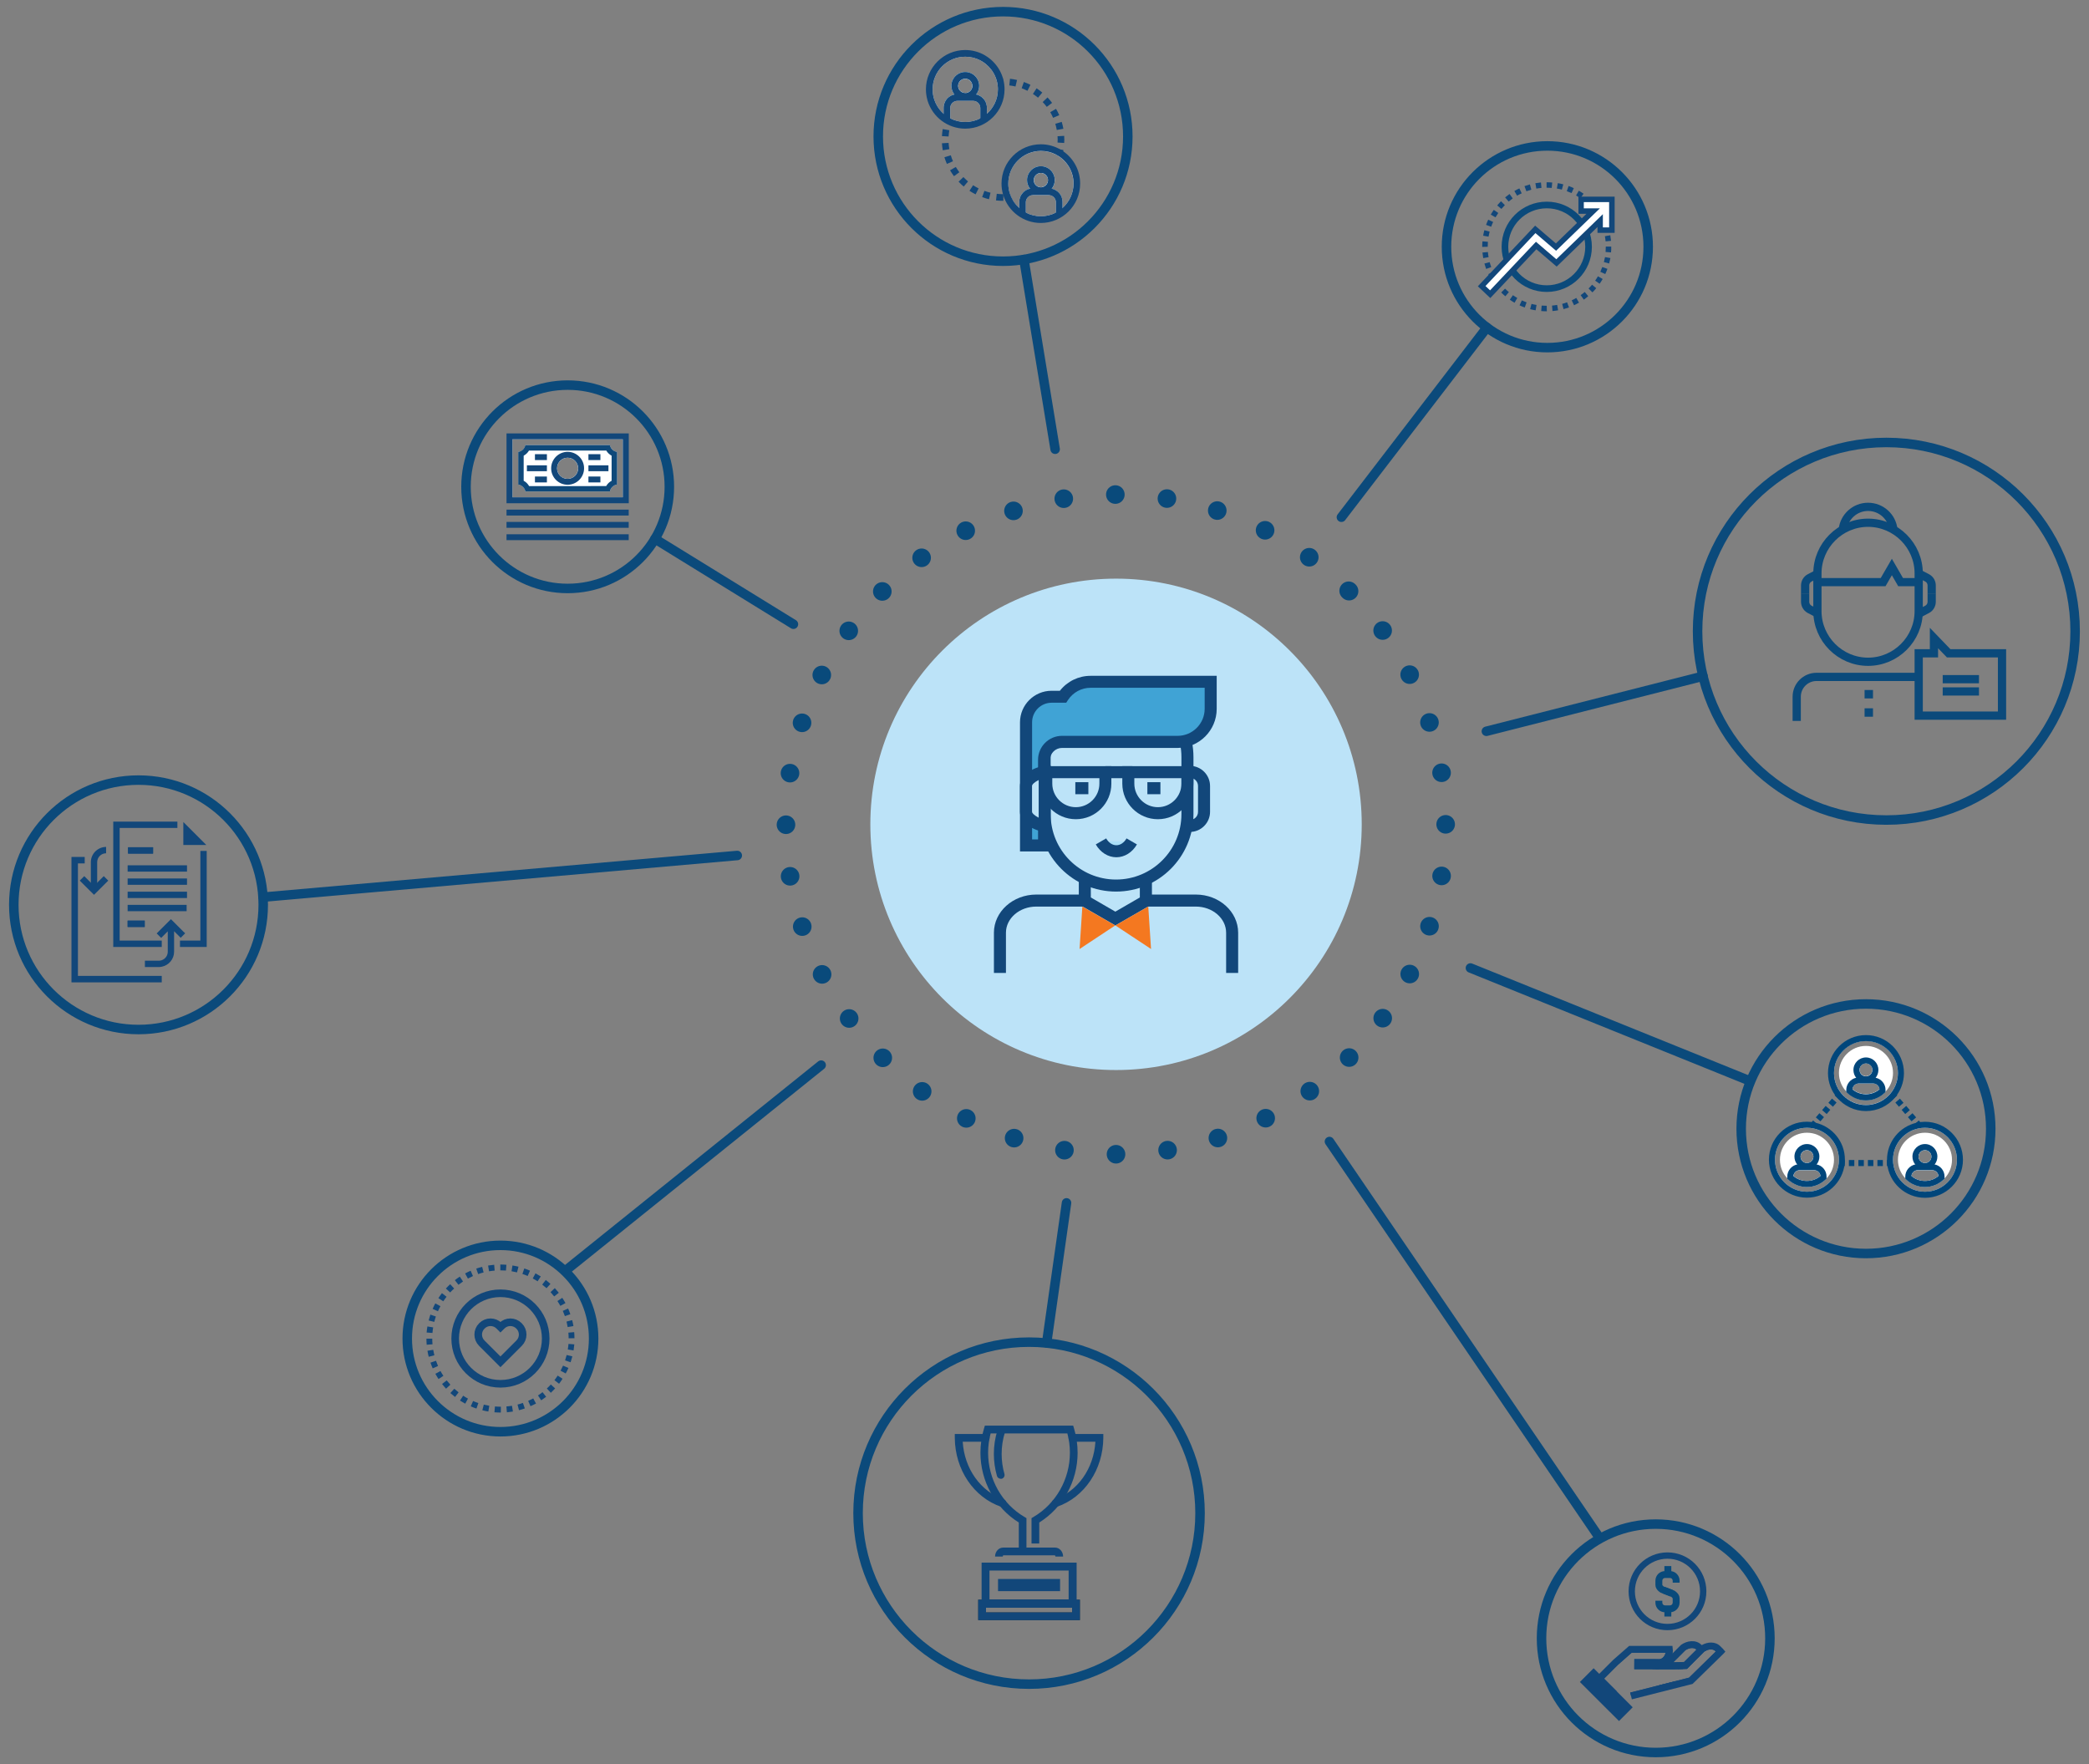 <?xml version="1.0" encoding="utf-8"?>
<!-- Generator: Adobe Illustrator 24.0.0, SVG Export Plug-In . SVG Version: 6.00 Build 0)  -->
<svg version="1.1" id="Layer_1" xmlns="http://www.w3.org/2000/svg" xmlns:xlink="http://www.w3.org/1999/xlink" x="0px" y="0px"
	 viewBox="0 0 329.98 278.67" style="enable-background:new 0 0 329.98 278.67;" xml:space="preserve">
<rect x="0" y="0" width="329.98" height="278.67" fill="#808080" stroke="none"/>
<style type="text/css">
	.st0{fill:#BCE3F8;}
	.st1{fill:#FFFFFF;}
	.st2{fill:none;stroke:#12477A;stroke-width:1.021;stroke-miterlimit:10;}
	.st3{fill:none;stroke:#0B4A7B;stroke-width:1.5;stroke-linecap:round;stroke-miterlimit:10;}
	.st4{fill:none;stroke:#0B4A7B;stroke-width:1.5;stroke-miterlimit:10;}
	.st5{fill:#12477A;}
	.st6{fill:none;stroke:#12477A;stroke-width:1.2;stroke-miterlimit:10;}
	.st7{fill:none;}
	.st8{fill:#60B3E4;}
	.st9{fill:#0F497A;}
	.st10{fill:#282D33;}
	.st11{fill:none;stroke:#0B4A7B;stroke-width:1.048;stroke-linecap:round;stroke-miterlimit:10;}
	.st12{fill:none;stroke:#12477A;stroke-miterlimit:10;}
	.st13{fill:#094A7B;}
	.st14{fill:none;stroke:#00467B;stroke-width:0.954;stroke-miterlimit:10;}
	.st15{fill:none;stroke:#00467B;stroke-width:0.954;stroke-miterlimit:10;stroke-dasharray:0.859,0.644;}
	.st16{fill:none;stroke:#00467B;stroke-width:0.954;stroke-miterlimit:10;stroke-dasharray:0.87,0.652;}
	.st17{fill:#00467B;}
	.st18{fill:none;stroke:#094A7B;stroke-width:2.937;stroke-linecap:round;stroke-linejoin:round;stroke-dasharray:0,8.183;}
	.st19{fill:#F47820;}
	.st20{fill:#40A3D5;}
	.st21{fill:#ABE0F9;}
	.st22{fill:none;stroke:#0B4A7B;stroke-width:1.3;stroke-miterlimit:10;}
	.st23{fill:#0B4A7B;}
</style>
<g>
	<circle class="st0" cx="176.29" cy="130.21" r="38.81"/>
	<polygon class="st1" points="165.52,121.47 174.35,121.58 174.47,122.85 172.48,125.89 169.69,126.82 166.66,125.37 165.4,122.22 	
		"/>
	<polygon class="st1" points="178.73,121.43 186.8,121.92 187.6,122.85 185.61,125.89 182.83,126.82 179.79,125.37 178.53,122.22 	
		"/>
	<polyline class="st2" points="25.55,154.66 11.8,154.66 11.8,135.87 13.38,135.87 	"/>
	<line class="st3" x1="234.79" y1="115.51" x2="269.01" y2="106.81"/>
	<line class="st3" x1="211.89" y1="81.7" x2="234.88" y2="51.73"/>
	<line class="st3" x1="166.67" y1="70.96" x2="161.74" y2="40.99"/>
	<line class="st3" x1="125.33" y1="98.6" x2="103.46" y2="85.12"/>
	<line class="st3" x1="116.46" y1="135.13" x2="41.55" y2="141.71"/>
	<line class="st3" x1="168.47" y1="190" x2="165.33" y2="212.12"/>
	<line class="st3" x1="210" y1="180.31" x2="252.69" y2="242.96"/>
	<circle class="st4" cx="162.55" cy="239.01" r="27.01"/>
	<circle class="st4" cx="79.05" cy="211.43" r="14.72"/>
	<circle class="st4" cx="21.88" cy="142.92" r="19.7"/>
	<circle class="st4" cx="261.54" cy="258.78" r="18.04"/>
	<circle class="st4" cx="297.97" cy="99.71" r="29.82"/>
	<circle class="st4" cx="244.42" cy="38.98" r="15.93"/>
	<circle class="st4" cx="158.44" cy="21.55" r="19.71"/>
	<circle class="st4" cx="89.67" cy="76.89" r="16.06"/>
	<line class="st3" x1="129.71" y1="168.24" x2="89.32" y2="200.71"/>
	<line class="st3" x1="232.27" y1="152.9" x2="276.46" y2="170.76"/>
	<circle class="st4" cx="294.75" cy="178.29" r="19.71"/>
	<g>
		<g>
			<path class="st5" d="M79.11,223.12h-0.05c-0.32,0-0.64-0.01-0.96-0.04l0.08-0.92c0.29,0.02,0.59,0.04,0.89,0.04h0.05
				L79.11,223.12z M80.07,223.08l-0.08-0.92c0.29-0.03,0.59-0.06,0.88-0.11l0.15,0.91C80.72,223.01,80.39,223.05,80.07,223.08z
				 M77.14,222.96c-0.32-0.05-0.64-0.12-0.95-0.2l0.23-0.89c0.29,0.07,0.58,0.13,0.87,0.18L77.14,222.96z M81.98,222.75l-0.23-0.89
				c0.29-0.07,0.57-0.16,0.85-0.26l0.3,0.87C82.6,222.58,82.29,222.67,81.98,222.75z M75.26,222.49c-0.3-0.1-0.61-0.22-0.9-0.35
				l0.37-0.84c0.27,0.12,0.55,0.23,0.83,0.32L75.26,222.49z M83.8,222.12l-0.37-0.84c0.27-0.12,0.54-0.25,0.8-0.39l0.44,0.81
				C84.38,221.84,84.09,221.99,83.8,222.12z M73.49,221.72c-0.28-0.15-0.56-0.32-0.83-0.49l0.5-0.77c0.25,0.16,0.5,0.32,0.76,0.46
				L73.49,221.72z M85.49,221.19l-0.51-0.77c0.25-0.16,0.49-0.34,0.72-0.52l0.57,0.73C86.02,220.82,85.76,221.01,85.49,221.19z
				 M71.88,220.66c-0.25-0.2-0.5-0.41-0.74-0.62l0.62-0.68c0.22,0.2,0.45,0.39,0.68,0.57L71.88,220.66z M87.01,220l-0.63-0.68
				c0.22-0.2,0.43-0.41,0.63-0.63l0.68,0.62C87.47,219.55,87.24,219.78,87.01,220z M70.46,219.35c-0.22-0.24-0.43-0.48-0.63-0.74
				l0.73-0.57c0.18,0.23,0.38,0.46,0.58,0.68L70.46,219.35z M88.31,218.57l-0.73-0.56c0.18-0.23,0.35-0.48,0.51-0.73l0.77,0.5
				C88.7,218.05,88.51,218.32,88.31,218.57z M69.27,217.83c-0.18-0.27-0.34-0.55-0.5-0.83l0.81-0.44c0.14,0.26,0.29,0.52,0.46,0.76
				L69.27,217.83z M89.36,216.95l-0.81-0.44c0.14-0.26,0.27-0.53,0.39-0.8l0.85,0.37C89.66,216.38,89.51,216.67,89.36,216.95z
				 M68.35,216.14c-0.13-0.29-0.25-0.6-0.35-0.9l0.87-0.3c0.1,0.28,0.21,0.56,0.32,0.83L68.35,216.14z M90.13,215.18l-0.87-0.3
				c0.09-0.28,0.18-0.57,0.25-0.85l0.9,0.22C90.33,214.56,90.23,214.88,90.13,215.18z M67.72,214.31c-0.08-0.31-0.15-0.63-0.2-0.95
				l0.91-0.15c0.05,0.29,0.11,0.59,0.18,0.87L67.72,214.31z M90.6,213.31l-0.91-0.15c0.05-0.29,0.08-0.59,0.11-0.88l0.92,0.07
				C90.69,212.67,90.65,212.99,90.6,213.31z M67.4,212.41c-0.03-0.32-0.04-0.64-0.04-0.96l0.92,0c0,0.3,0.01,0.6,0.04,0.89
				L67.4,212.41z M89.82,211.39c0-0.3-0.01-0.6-0.04-0.89l0.92-0.08c0.03,0.32,0.04,0.64,0.04,0.96L89.82,211.39z M68.31,210.55
				l-0.92-0.07c0.03-0.32,0.06-0.64,0.12-0.96l0.91,0.15C68.37,209.96,68.34,210.26,68.31,210.55z M89.67,209.62
				c-0.05-0.29-0.11-0.59-0.18-0.87l0.89-0.23c0.08,0.31,0.15,0.63,0.2,0.94L89.67,209.62z M68.6,208.8l-0.89-0.22
				c0.08-0.31,0.17-0.62,0.27-0.93l0.87,0.3C68.76,208.22,68.67,208.51,68.6,208.8z M89.23,207.89c-0.1-0.28-0.21-0.56-0.33-0.83
				l0.84-0.37c0.13,0.29,0.25,0.6,0.35,0.9L89.23,207.89z M69.18,207.12l-0.84-0.37c0.13-0.3,0.27-0.59,0.42-0.87l0.81,0.44
				C69.43,206.58,69.3,206.84,69.18,207.12z M88.51,206.27c-0.14-0.26-0.3-0.52-0.46-0.76l0.77-0.51c0.18,0.27,0.34,0.55,0.5,0.83
				L88.51,206.27z M70.02,205.55l-0.77-0.5c0.17-0.27,0.36-0.53,0.56-0.79l0.73,0.57C70.36,205.06,70.18,205.3,70.02,205.55z
				 M87.54,204.78c-0.18-0.23-0.38-0.46-0.58-0.68l0.68-0.63c0.22,0.24,0.43,0.48,0.63,0.73L87.54,204.78z M71.11,204.15l-0.68-0.62
				c0.22-0.24,0.45-0.47,0.68-0.68l0.63,0.68C71.52,203.72,71.31,203.93,71.11,204.15z M86.33,203.48c-0.22-0.2-0.45-0.39-0.68-0.57
				l0.56-0.73c0.26,0.2,0.5,0.41,0.74,0.62L86.33,203.48z M72.42,202.94l-0.57-0.73c0.25-0.2,0.52-0.39,0.78-0.56l0.51,0.77
				C72.9,202.58,72.65,202.76,72.42,202.94z M84.92,202.39c-0.25-0.16-0.5-0.31-0.77-0.45l0.44-0.81c0.28,0.15,0.56,0.32,0.83,0.49
				L84.92,202.39z M73.91,201.96l-0.44-0.81c0.28-0.15,0.57-0.3,0.87-0.43l0.37,0.84C74.43,201.69,74.17,201.82,73.91,201.96z
				 M83.35,201.55c-0.27-0.12-0.55-0.23-0.83-0.32l0.3-0.87c0.3,0.1,0.61,0.22,0.9,0.35L83.35,201.55z M75.53,201.25l-0.3-0.87
				c0.3-0.1,0.61-0.2,0.93-0.28l0.23,0.89C76.1,201.06,75.81,201.15,75.53,201.25z M81.67,200.98c-0.29-0.07-0.58-0.13-0.87-0.18
				l0.15-0.91c0.32,0.05,0.63,0.12,0.95,0.19L81.67,200.98z M77.25,200.81l-0.15-0.91c0.32-0.05,0.64-0.09,0.96-0.12l0.08,0.92
				C77.84,200.72,77.55,200.76,77.25,200.81z M79.92,200.69c-0.28-0.02-0.57-0.03-0.86-0.03l-0.03,0v-0.92l0.03,0c0,0,0,0,0,0
				c0.31,0,0.63,0.01,0.93,0.04L79.92,200.69z"/>
		</g>
		<g>
			<circle class="st6" cx="79.05" cy="211.43" r="7.15"/>
			<g>
				<path class="st6" d="M81.79,212.37l0.21-0.21c0.75-0.75,0.75-1.96,0-2.71l-0.03-0.03c-0.75-0.75-1.96-0.75-2.71,0l-0.21,0.21
					l-0.21-0.21c-0.75-0.75-1.96-0.75-2.71,0l-0.03,0.03c-0.75,0.75-0.75,1.96,0,2.71l0.21,0.21l2.74,2.74L81.79,212.37z"/>
			</g>
		</g>
	</g>
	<g>
		<g>
			<g>
				<path class="st1" d="M152.47,11.38c-1.2,0-2.18,0.98-2.18,2.18c0,0.51,0.18,0.99,0.48,1.37c0.15-0.04,0.3-0.05,0.46-0.05h2.49
					c0.15,0,0.31,0.01,0.46,0.05c0.3-0.38,0.48-0.86,0.48-1.37C154.66,12.36,153.68,11.38,152.47,11.38z M152.58,14.69h-0.11
					c-0.4,0-0.75-0.21-0.95-0.52c-0.11-0.18-0.18-0.39-0.18-0.61c0-0.62,0.51-1.13,1.13-1.13c0.25,0,0.49,0.08,0.68,0.22
					c0.27,0.21,0.45,0.54,0.45,0.91c0,0.07,0,0.13-0.01,0.19C153.5,14.25,153.09,14.64,152.58,14.69z M152.47,11.38
					c-1.2,0-2.18,0.98-2.18,2.18c0,0.51,0.18,0.99,0.48,1.37c0.15-0.04,0.3-0.05,0.46-0.05h2.49c0.15,0,0.31,0.01,0.46,0.05
					c0.3-0.38,0.48-0.86,0.48-1.37C154.66,12.36,153.68,11.38,152.47,11.38z M152.58,14.69h-0.11c-0.4,0-0.75-0.21-0.95-0.52
					c-0.11-0.18-0.18-0.39-0.18-0.61c0-0.62,0.51-1.13,1.13-1.13c0.25,0,0.49,0.08,0.68,0.22c0.27,0.21,0.45,0.54,0.45,0.91
					c0,0.07,0,0.13-0.01,0.19C153.5,14.25,153.09,14.64,152.58,14.69z M155.87,9.56c-0.29-0.22-0.61-0.41-0.94-0.57
					c-0.75-0.36-1.58-0.56-2.46-0.56c-3.13,0-5.68,2.55-5.68,5.68c0,1.85,0.89,3.49,2.26,4.53c0.15,0.12,0.31,0.23,0.48,0.33
					c0.86,0.53,1.87,0.83,2.94,0.83c1.08,0,2.09-0.3,2.95-0.83c0.16-0.1,0.33-0.21,0.48-0.33c1.37-1.04,2.26-2.68,2.26-4.53
					C158.16,12.25,157.26,10.6,155.87,9.56z M153.59,13.75c-0.09,0.5-0.5,0.89-1.01,0.94h-0.11c-0.4,0-0.75-0.21-0.95-0.52
					c-0.11-0.18-0.18-0.39-0.18-0.61c0-0.62,0.51-1.13,1.13-1.13c0.25,0,0.49,0.08,0.68,0.22c0.27,0.21,0.45,0.54,0.45,0.91
					C153.6,13.63,153.6,13.69,153.59,13.75z M150.1,18.69v-1.63c0-0.62,0.51-1.13,1.13-1.13h2.49c0.62,0,1.13,0.51,1.13,1.13v1.63
					c-0.71,0.37-1.52,0.58-2.38,0.58C151.62,19.27,150.81,19.06,150.1,18.69z M155.9,17.96v-0.9c0-0.32-0.07-0.62-0.19-0.89
					c-0.28-0.63-0.85-1.1-1.53-1.24c0.3-0.38,0.48-0.86,0.48-1.37c0-1.2-0.98-2.18-2.19-2.18c-1.2,0-2.18,0.98-2.18,2.18
					c0,0.51,0.18,0.99,0.48,1.37c-0.1,0.02-0.19,0.04-0.29,0.08c-0.33,0.12-0.63,0.32-0.87,0.58c-0.15,0.17-0.28,0.37-0.37,0.58
					c-0.13,0.27-0.19,0.57-0.19,0.89v0.9c-0.41-0.36-0.75-0.78-1.03-1.25c-0.18-0.31-0.33-0.64-0.45-1c-0.16-0.5-0.25-1.04-0.25-1.6
					c0-2.84,2.31-5.15,5.15-5.15c0.84,0,1.63,0.2,2.33,0.55c0.12,0.07,0.25,0.14,0.37,0.21c1.47,0.91,2.46,2.54,2.46,4.39
					C157.63,15.64,156.96,17.02,155.9,17.96z M152.47,11.38c-1.2,0-2.18,0.98-2.18,2.18c0,0.51,0.18,0.99,0.48,1.37
					c0.15-0.04,0.3-0.05,0.46-0.05h2.49c0.15,0,0.31,0.01,0.46,0.05c0.3-0.38,0.48-0.86,0.48-1.37
					C154.66,12.36,153.68,11.38,152.47,11.38z M152.58,14.69h-0.11c-0.4,0-0.75-0.21-0.95-0.52c-0.11-0.18-0.18-0.39-0.18-0.61
					c0-0.62,0.51-1.13,1.13-1.13c0.25,0,0.49,0.08,0.68,0.22c0.27,0.21,0.45,0.54,0.45,0.91c0,0.07,0,0.13-0.01,0.19
					C153.5,14.25,153.09,14.64,152.58,14.69z M152.47,11.38c-1.2,0-2.18,0.98-2.18,2.18c0,0.51,0.18,0.99,0.48,1.37
					c0.15-0.04,0.3-0.05,0.46-0.05h2.49c0.15,0,0.31,0.01,0.46,0.05c0.3-0.38,0.48-0.86,0.48-1.37
					C154.66,12.36,153.68,11.38,152.47,11.38z M152.58,14.69h-0.11c-0.4,0-0.75-0.21-0.95-0.52c-0.11-0.18-0.18-0.39-0.18-0.61
					c0-0.62,0.51-1.13,1.13-1.13c0.25,0,0.49,0.08,0.68,0.22c0.27,0.21,0.45,0.54,0.45,0.91c0,0.07,0,0.13-0.01,0.19
					C153.5,14.25,153.09,14.64,152.58,14.69z"/>
				<path class="st5" d="M156,9.01c-0.15-0.11-0.29-0.2-0.45-0.29c-0.91-0.52-1.96-0.82-3.08-0.82c-3.42,0-6.21,2.79-6.21,6.21
					c0,0.58,0.08,1.14,0.23,1.67c0.02,0.06,0.03,0.12,0.05,0.18c0.79,2.52,3.15,4.36,5.93,4.36c3.43,0,6.21-2.78,6.21-6.21
					C158.68,12,157.62,10.13,156,9.01z M155.9,17.96c-0.32,0.29-0.67,0.53-1.05,0.73c-0.71,0.37-1.52,0.58-2.38,0.58
					c-0.85,0-1.66-0.21-2.37-0.58c-0.38-0.2-0.74-0.44-1.05-0.73c-0.41-0.36-0.75-0.78-1.03-1.25c-0.18-0.31-0.33-0.64-0.45-1
					c-0.16-0.5-0.25-1.04-0.25-1.6c0-2.84,2.31-5.15,5.15-5.15c0.84,0,1.63,0.2,2.33,0.55c0.12,0.07,0.25,0.14,0.37,0.21
					c1.47,0.91,2.46,2.54,2.46,4.39C157.63,15.64,156.96,17.02,155.9,17.96z"/>
				<path class="st7" d="M154.85,17.06v1.63c-0.71,0.37-1.52,0.58-2.38,0.58c-0.85,0-1.66-0.21-2.37-0.58v-1.63
					c0-0.62,0.51-1.13,1.13-1.13h2.49C154.34,15.93,154.85,16.44,154.85,17.06z"/>
				<path class="st7" d="M157.63,14.11c0,1.53-0.67,2.91-1.73,3.85v-0.9c0-0.32-0.07-0.62-0.19-0.89c-0.28-0.63-0.85-1.1-1.53-1.24
					c0.3-0.38,0.48-0.86,0.48-1.37c0-1.2-0.98-2.18-2.19-2.18c-1.2,0-2.18,0.98-2.18,2.18c0,0.51,0.18,0.99,0.48,1.37
					c-0.1,0.02-0.19,0.04-0.29,0.08c-0.33,0.12-0.63,0.32-0.87,0.58c-0.15,0.17-0.28,0.37-0.37,0.58c-0.13,0.27-0.19,0.57-0.19,0.89
					v0.9c-0.41-0.36-0.75-0.78-1.03-1.25c-0.18-0.31-0.33-0.64-0.45-1c-0.16-0.5-0.25-1.04-0.25-1.6c0-2.84,2.31-5.15,5.15-5.15
					c0.84,0,1.63,0.2,2.33,0.55c0.12,0.07,0.25,0.14,0.37,0.21C156.64,10.63,157.63,12.26,157.63,14.11z"/>
			</g>
			<path class="st8" d="M154.18,14.93c0.3-0.38,0.48-0.86,0.48-1.37c0-1.2-0.98-2.18-2.19-2.18c-1.2,0-2.18,0.98-2.18,2.18
				c0,0.51,0.18,0.99,0.48,1.37c-0.1,0.02-0.19,0.04-0.29,0.08c-0.33,0.12-0.63,0.32-0.87,0.58c-0.15,0.17-0.28,0.37-0.37,0.58
				c0.02,0.05,0.05,0.09,0.08,0.14c0.08-0.21,0.2-0.4,0.34-0.57c0.23-0.28,0.54-0.49,0.88-0.61c0.11-0.04,0.22-0.07,0.33-0.09
				c0.12-0.02,0.24-0.03,0.36-0.03h2.49c0.12,0,0.24,0.01,0.36,0.03c0.7,0.13,1.29,0.61,1.54,1.26c0.04-0.04,0.06-0.09,0.09-0.13
				C155.43,15.54,154.86,15.07,154.18,14.93z M152.58,14.69h-0.11c-0.4,0-0.75-0.21-0.95-0.52c-0.11-0.18-0.18-0.39-0.18-0.61
				c0-0.62,0.51-1.13,1.13-1.13c0.25,0,0.49,0.08,0.68,0.22c0.27,0.21,0.45,0.54,0.45,0.91c0,0.07,0,0.13-0.01,0.19
				C153.5,14.25,153.09,14.64,152.58,14.69z"/>
			<g>
				<path class="st1" d="M154.08,13.17c-0.06-0.24-0.17-0.46-0.32-0.65c-0.3-0.38-0.77-0.62-1.29-0.62c-0.91,0-1.66,0.74-1.66,1.66
					c0,0.54,0.26,1.01,0.65,1.31c0.06,0.05,0.13,0.09,0.2,0.13c0.02,0.01,0.04,0.02,0.07,0.03c0.08,0.04,0.16,0.07,0.24,0.1
					c0.16,0.05,0.33,0.08,0.5,0.08c0.3,0,0.57-0.08,0.81-0.21c0.07-0.04,0.14-0.08,0.2-0.13c0.39-0.3,0.65-0.78,0.65-1.31
					C154.13,13.42,154.11,13.29,154.08,13.17z M152.58,14.68c-0.04,0-0.07,0.01-0.11,0.01c-0.4,0-0.75-0.21-0.95-0.52
					c-0.11-0.18-0.18-0.38-0.18-0.61c0-0.62,0.51-1.13,1.13-1.13c0.25,0,0.48,0.08,0.67,0.22c0.28,0.21,0.46,0.53,0.46,0.91
					c0,0.07-0.01,0.13-0.02,0.19C153.5,14.25,153.09,14.64,152.58,14.68z"/>
				<path class="st5" d="M152.47,11.38c-1.2,0-2.18,0.98-2.18,2.18c0,0.51,0.18,0.99,0.48,1.37c0.03,0.04,0.06,0.07,0.1,0.11
					c0.4,0.43,0.97,0.71,1.6,0.71c0.64,0,1.21-0.28,1.61-0.71c0.03-0.04,0.07-0.07,0.1-0.11c0.3-0.38,0.48-0.86,0.48-1.37
					C154.66,12.36,153.68,11.38,152.47,11.38z M152.47,12.43c0.25,0,0.49,0.08,0.68,0.22c0.27,0.21,0.45,0.54,0.45,0.91
					c0,0.07,0,0.13-0.01,0.19c-0.09,0.5-0.5,0.89-1.01,0.94h-0.11c-0.4,0-0.75-0.21-0.95-0.52c-0.11-0.18-0.18-0.39-0.18-0.61
					C151.34,12.94,151.85,12.43,152.47,12.43z"/>
			</g>
			<g>
				<path class="st5" d="M155.9,17.06v1.91h-1.05v-1.91c0-0.62-0.51-1.13-1.13-1.13h-2.49c-0.62,0-1.13,0.51-1.13,1.13v1.91h-1.05
					v-1.91c0-0.32,0.06-0.62,0.19-0.89c0.09-0.21,0.22-0.41,0.37-0.58c0.24-0.26,0.54-0.46,0.87-0.58c0.1-0.04,0.19-0.06,0.29-0.08
					c0.15-0.04,0.3-0.05,0.46-0.05h2.49c0.15,0,0.31,0.01,0.46,0.05c0.68,0.14,1.25,0.61,1.53,1.24
					C155.83,16.44,155.9,16.74,155.9,17.06z"/>
			</g>
		</g>
		<g>
			<g>
				<path class="st5" d="M158.44,30.67c-0.33,0-0.67-0.02-0.99-0.06l-0.12,1.05c0.37,0.04,0.75,0.06,1.13,0.06h0.03v-1.05H158.44z
					 M159.52,30.6c-0.01,0.01-0.02,0.01-0.03,0.01l0.12,1.04c0.12-0.01,0.24-0.03,0.36-0.05C159.78,31.29,159.63,30.96,159.52,30.6z
					 M155.5,30.15l-0.36,0.99c0.36,0.13,0.72,0.24,1.08,0.33l0.24-1.03C156.14,30.36,155.82,30.27,155.5,30.15z M162.49,30.02
					l-0.06-0.12c-0.34,0.12-0.64,0.32-0.87,0.59l0.05,0.14l0.18,0.5c0.35-0.13,0.7-0.28,1.03-0.45L162.49,30.02z M153.71,29.26
					l-0.57,0.88c0.31,0.2,0.64,0.39,0.97,0.56l0.47-0.94C154.29,29.61,153.99,29.44,153.71,29.26z M164.42,29.58
					c-0.4,0-0.75-0.21-0.95-0.52c-0.09,0.06-0.17,0.12-0.26,0.18l0.35,0.53l0.09,0.13l0.03,0.03l0.12,0.18
					c0.04-0.02,0.08-0.05,0.12-0.08c0.06-0.04,0.12-0.09,0.19-0.13c0.06-0.04,0.12-0.09,0.18-0.13c0.08-0.06,0.16-0.13,0.24-0.19
					H164.42z M152.18,27.97l-0.76,0.73c0.25,0.27,0.53,0.53,0.81,0.77l0.68-0.81C152.66,28.44,152.41,28.21,152.18,27.97z
					 M165.71,27.42l-0.33-0.25c-0.09,0.13-0.19,0.25-0.29,0.37c0.28,0.21,0.46,0.54,0.46,0.91c0,0.07-0.01,0.13-0.02,0.19
					c0.17-0.18,0.34-0.38,0.5-0.58c0.07-0.08,0.13-0.17,0.2-0.26L165.71,27.42z M150.98,26.37l-0.91,0.53
					c0.19,0.32,0.4,0.63,0.62,0.93l0.85-0.62C151.34,26.94,151.15,26.65,150.98,26.37z M150.19,24.53l-1.01,0.31
					c0.11,0.35,0.24,0.71,0.39,1.05l0.96-0.42C150.4,25.17,150.28,24.85,150.19,24.53z M167.5,23.61l-0.56-0.09
					c-0.02,0.12-0.04,0.24-0.07,0.36c-0.04,0.18-0.08,0.35-0.13,0.52c0.13,0.07,0.25,0.14,0.37,0.21l0.62,0.18
					c0.03-0.11,0.06-0.22,0.09-0.34c0.05-0.18,0.09-0.37,0.12-0.55c0.02-0.07,0.03-0.14,0.04-0.2L167.5,23.61z M149.84,22.57
					l-1.05,0.06c0.02,0.37,0.07,0.75,0.13,1.11l1.04-0.18C149.9,23.23,149.86,22.9,149.84,22.57z M168.1,21.46l-1.05,0.06
					c0.01,0.18,0.02,0.35,0.02,0.53c0,0.16-0.01,0.32-0.02,0.47l1.05,0.06c0.01-0.17,0.02-0.35,0.02-0.53
					C168.12,21.85,168.11,21.65,168.1,21.46z M148.91,20.39c-0.06,0.37-0.1,0.74-0.12,1.11l1.05,0.06c0.02-0.33,0.06-0.66,0.11-0.99
					L148.91,20.39z M167.71,19.25l-1.01,0.3c0.09,0.32,0.17,0.65,0.23,0.98l1.04-0.19C167.9,19.97,167.82,19.6,167.71,19.25z
					 M166.81,17.19l-0.91,0.53c0.17,0.29,0.32,0.59,0.45,0.89l0.97-0.42C167.17,17.85,167,17.51,166.81,17.19z M165.47,15.39
					l-0.77,0.73c0.23,0.24,0.45,0.5,0.65,0.76l0.84-0.63C165.96,15.95,165.72,15.66,165.47,15.39z M163.74,13.95l-0.58,0.89
					c0.28,0.18,0.55,0.38,0.81,0.59l0.67-0.81C164.36,14.39,164.05,14.16,163.74,13.95z M161.73,12.95l-0.35,0.99
					c0.31,0.12,0.62,0.25,0.92,0.4l0.47-0.94C162.43,13.23,162.08,13.08,161.73,12.95z M159.54,12.44l-0.11,1.05
					c0.33,0.04,0.66,0.09,0.98,0.17l0.24-1.03C160.29,12.55,159.92,12.48,159.54,12.44z M158.42,12.74v-0.36h-0.09
					c-0.18,0-0.36,0.01-0.54,0.02c0.11,0.34,0.18,0.68,0.22,1.05c0.14-0.01,0.28-0.02,0.42-0.02L158.42,12.74z"/>
			</g>
		</g>
		<g>
			<g>
				<path class="st1" d="M164.42,26.26c-1.2,0-2.18,0.98-2.18,2.18c0,0.51,0.18,0.99,0.48,1.36c0.15-0.03,0.3-0.05,0.46-0.05h2.49
					c0.16,0,0.31,0.02,0.46,0.05c0.3-0.37,0.48-0.85,0.48-1.36C166.6,27.24,165.62,26.26,164.42,26.26z M164.53,29.57
					c-0.04,0-0.07,0.01-0.11,0.01c-0.4,0-0.75-0.21-0.95-0.52c-0.11-0.18-0.18-0.38-0.18-0.61c0-0.62,0.51-1.13,1.13-1.13
					c0.25,0,0.48,0.08,0.67,0.22c0.28,0.21,0.46,0.53,0.46,0.91c0,0.07-0.01,0.13-0.02,0.19C165.45,29.14,165.03,29.53,164.53,29.57
					z M164.42,26.26c-1.2,0-2.18,0.98-2.18,2.18c0,0.51,0.18,0.99,0.48,1.36c0.15-0.03,0.3-0.05,0.46-0.05h2.49
					c0.16,0,0.31,0.02,0.46,0.05c0.3-0.37,0.48-0.85,0.48-1.36C166.6,27.24,165.62,26.26,164.42,26.26z M164.53,29.57
					c-0.04,0-0.07,0.01-0.11,0.01c-0.4,0-0.75-0.21-0.95-0.52c-0.11-0.18-0.18-0.38-0.18-0.61c0-0.62,0.51-1.13,1.13-1.13
					c0.25,0,0.48,0.08,0.67,0.22c0.28,0.21,0.46,0.53,0.46,0.91c0,0.07-0.01,0.13-0.02,0.19C165.45,29.14,165.03,29.53,164.53,29.57
					z M167.82,24.45c-0.29-0.22-0.61-0.41-0.95-0.57c-0.74-0.36-1.58-0.56-2.45-0.56c-3.13,0-5.68,2.55-5.68,5.68
					c0,1.85,0.89,3.49,2.26,4.53c0.16,0.12,0.32,0.23,0.48,0.33c0.86,0.52,1.87,0.82,2.94,0.82s2.08-0.3,2.94-0.82
					c0.17-0.1,0.33-0.21,0.48-0.33c1.37-1.04,2.26-2.68,2.26-4.53C170.1,27.14,169.2,25.49,167.82,24.45z M163.29,28.45
					c0-0.62,0.51-1.13,1.13-1.13c0.25,0,0.48,0.08,0.67,0.22c0.28,0.21,0.46,0.53,0.46,0.91c0,0.07-0.01,0.13-0.02,0.19
					c-0.08,0.5-0.5,0.89-1,0.94c-0.04,0-0.07,0.01-0.11,0.01c-0.4,0-0.75-0.21-0.95-0.52C163.35,28.88,163.29,28.67,163.29,28.45z
					 M162.04,33.58v-1.63c0-0.62,0.51-1.13,1.13-1.13h2.49c0.62,0,1.13,0.51,1.13,1.13v1.63c-0.71,0.37-1.52,0.58-2.37,0.58
					C163.56,34.16,162.75,33.95,162.04,33.58z M167.84,32.85v-0.9c0-0.32-0.07-0.62-0.19-0.89c-0.28-0.63-0.85-1.1-1.53-1.24
					c0.3-0.37,0.48-0.85,0.48-1.36c0-1.2-0.98-2.18-2.18-2.18s-2.18,0.98-2.18,2.18c0,0.51,0.18,0.99,0.48,1.36
					c-0.1,0.02-0.19,0.05-0.29,0.08c-0.33,0.12-0.63,0.33-0.87,0.59c-0.16,0.17-0.28,0.36-0.38,0.58c-0.12,0.27-0.19,0.57-0.19,0.89
					v0.9c-0.4-0.36-0.75-0.78-1.02-1.25c-0.18-0.31-0.34-0.65-0.45-1c-0.17-0.5-0.26-1.04-0.26-1.6c0-2.84,2.31-5.16,5.16-5.16
					c0.84,0,1.63,0.2,2.32,0.55c0.13,0.06,0.25,0.13,0.37,0.21c1.48,0.91,2.46,2.54,2.46,4.39C169.57,30.53,168.9,31.9,167.84,32.85
					z M164.42,26.26c-1.2,0-2.18,0.98-2.18,2.18c0,0.51,0.18,0.99,0.48,1.36c0.15-0.03,0.3-0.05,0.46-0.05h2.49
					c0.16,0,0.31,0.02,0.46,0.05c0.3-0.37,0.48-0.85,0.48-1.36C166.6,27.24,165.62,26.26,164.42,26.26z M164.53,29.57
					c-0.04,0-0.07,0.01-0.11,0.01c-0.4,0-0.75-0.21-0.95-0.52c-0.11-0.18-0.18-0.38-0.18-0.61c0-0.62,0.51-1.13,1.13-1.13
					c0.25,0,0.48,0.08,0.67,0.22c0.28,0.21,0.46,0.53,0.46,0.91c0,0.07-0.01,0.13-0.02,0.19C165.45,29.14,165.03,29.53,164.53,29.57
					z M164.42,26.26c-1.2,0-2.18,0.98-2.18,2.18c0,0.51,0.18,0.99,0.48,1.36c0.15-0.03,0.3-0.05,0.46-0.05h2.49
					c0.16,0,0.31,0.02,0.46,0.05c0.3-0.37,0.48-0.85,0.48-1.36C166.6,27.24,165.62,26.26,164.42,26.26z M164.53,29.57
					c-0.04,0-0.07,0.01-0.11,0.01c-0.4,0-0.75-0.21-0.95-0.52c-0.11-0.18-0.18-0.38-0.18-0.61c0-0.62,0.51-1.13,1.13-1.13
					c0.25,0,0.48,0.08,0.67,0.22c0.28,0.21,0.46,0.53,0.46,0.91c0,0.07-0.01,0.13-0.02,0.19C165.45,29.14,165.03,29.53,164.53,29.57
					z"/>
				<path class="st5" d="M167.94,23.89c-0.14-0.1-0.29-0.19-0.45-0.28c-0.91-0.52-1.96-0.82-3.08-0.82c-3.42,0-6.21,2.78-6.21,6.21
					c0,0.58,0.08,1.14,0.23,1.67c0.01,0.06,0.03,0.12,0.05,0.18c0.79,2.53,3.15,4.37,5.93,4.37c3.42,0,6.21-2.79,6.21-6.21
					C170.63,26.89,169.56,25.01,167.94,23.89z M167.84,32.85c-0.32,0.28-0.67,0.53-1.05,0.73c-0.71,0.37-1.52,0.58-2.37,0.58
					c-0.86,0-1.67-0.21-2.37-0.58c-0.38-0.2-0.74-0.45-1.05-0.73c-0.4-0.36-0.75-0.78-1.02-1.25c-0.18-0.31-0.34-0.65-0.45-1
					c-0.17-0.5-0.26-1.04-0.26-1.6c0-2.84,2.31-5.16,5.16-5.16c0.84,0,1.63,0.2,2.32,0.55c0.13,0.06,0.25,0.13,0.37,0.21
					c1.48,0.91,2.46,2.54,2.46,4.39C169.57,30.53,168.9,31.9,167.84,32.85z"/>
			</g>
			<path class="st8" d="M166.12,29.81c0.3-0.37,0.48-0.85,0.48-1.36c0-1.2-0.98-2.18-2.18-2.18s-2.18,0.98-2.18,2.18
				c0,0.51,0.18,0.99,0.48,1.36c-0.1,0.02-0.19,0.05-0.29,0.08c-0.33,0.12-0.63,0.33-0.87,0.59c-0.16,0.17-0.28,0.36-0.38,0.58
				c0.03,0.04,0.06,0.09,0.09,0.13c0.08-0.21,0.2-0.4,0.34-0.57c0.23-0.27,0.53-0.49,0.88-0.61c0.11-0.04,0.21-0.07,0.33-0.09
				c0.12-0.02,0.24-0.03,0.36-0.03h2.49c0.12,0,0.24,0.01,0.36,0.03c0.71,0.13,1.29,0.61,1.55,1.26c0.03-0.04,0.06-0.09,0.09-0.13
				C167.37,30.43,166.81,29.96,166.12,29.81z M164.53,29.57c-0.04,0-0.07,0.01-0.11,0.01c-0.4,0-0.75-0.21-0.95-0.52
				c-0.11-0.18-0.18-0.38-0.18-0.61c0-0.62,0.51-1.13,1.13-1.13c0.25,0,0.48,0.08,0.67,0.22c0.28,0.21,0.46,0.53,0.46,0.91
				c0,0.07-0.01,0.13-0.02,0.19C165.45,29.14,165.03,29.53,164.53,29.57z"/>
			<path class="st7" d="M168.26,29c0,0.74-0.21,1.45-0.6,2.05c-0.28-0.63-0.85-1.1-1.53-1.24c0.3-0.37,0.48-0.85,0.48-1.36
				c0-1.2-0.98-2.18-2.18-2.18s-2.18,0.98-2.18,2.18c0,0.51,0.18,0.99,0.48,1.36c-0.1,0.02-0.19,0.05-0.29,0.08
				c-0.33,0.12-0.63,0.33-0.87,0.59c-0.16,0.17-0.28,0.36-0.38,0.58c-0.39-0.61-0.6-1.32-0.6-2.06c0-2.12,1.72-3.84,3.84-3.84
				c0.68,0,1.31,0.18,1.87,0.49c0.31,0.17,0.6,0.39,0.86,0.65C167.83,26.99,168.26,27.94,168.26,29z"/>
			<g>
				<path class="st1" d="M166.03,28.06c-0.06-0.24-0.17-0.46-0.32-0.65c-0.3-0.38-0.77-0.62-1.29-0.62c-0.91,0-1.66,0.74-1.66,1.66
					c0,0.54,0.26,1.01,0.65,1.31c0.06,0.05,0.13,0.09,0.2,0.13c0.02,0.01,0.04,0.02,0.07,0.03c0.08,0.04,0.16,0.07,0.24,0.1
					c0.16,0.05,0.33,0.08,0.5,0.08c0.3,0,0.57-0.08,0.81-0.21c0.07-0.04,0.14-0.08,0.2-0.13c0.39-0.3,0.65-0.78,0.65-1.31
					C166.07,28.31,166.06,28.18,166.03,28.06z M164.53,29.57c-0.04,0-0.07,0.01-0.11,0.01c-0.4,0-0.75-0.21-0.95-0.52
					c-0.11-0.18-0.18-0.38-0.18-0.61c0-0.62,0.51-1.13,1.13-1.13c0.25,0,0.48,0.08,0.67,0.22c0.28,0.21,0.46,0.53,0.46,0.91
					c0,0.07-0.01,0.13-0.02,0.19C165.45,29.14,165.03,29.53,164.53,29.57z"/>
				<path class="st5" d="M164.42,26.26c-1.2,0-2.18,0.98-2.18,2.18c0,0.51,0.18,0.99,0.48,1.36c0.03,0.04,0.06,0.08,0.1,0.11
					c0.4,0.43,0.97,0.71,1.6,0.71c0.63,0,1.21-0.27,1.6-0.71c0.04-0.04,0.07-0.07,0.1-0.11c0.3-0.37,0.48-0.85,0.48-1.36
					C166.6,27.24,165.62,26.26,164.42,26.26z M163.29,28.45c0-0.62,0.51-1.13,1.13-1.13c0.25,0,0.48,0.08,0.67,0.22
					c0.28,0.21,0.46,0.53,0.46,0.91c0,0.07-0.01,0.13-0.02,0.19c-0.08,0.5-0.5,0.89-1,0.94c-0.04,0-0.07,0.01-0.11,0.01
					c-0.4,0-0.75-0.21-0.95-0.52C163.35,28.88,163.29,28.67,163.29,28.45z"/>
			</g>
			<g>
				<path class="st5" d="M167.84,31.95v1.91h-1.05v-1.91c0-0.62-0.51-1.13-1.13-1.13h-2.49c-0.62,0-1.13,0.51-1.13,1.13v1.91h-1.05
					v-1.91c0-0.32,0.07-0.62,0.19-0.89c0.09-0.21,0.22-0.41,0.38-0.58c0.23-0.26,0.53-0.46,0.87-0.59c0.09-0.03,0.19-0.06,0.29-0.08
					c0.15-0.03,0.3-0.05,0.46-0.05h2.49c0.16,0,0.31,0.02,0.46,0.05c0.68,0.15,1.25,0.62,1.53,1.24
					C167.78,31.33,167.84,31.63,167.84,31.95z"/>
			</g>
		</g>
	</g>
	<g>
		<g>
			<g>
				<g>
					<g>
						<path class="st1" d="M96.34,70.31H82.99c-0.11,0.55-0.56,0.99-1.12,1.07v5.16c0.57,0.08,1.02,0.53,1.12,1.09h13.35
							c0.1-0.56,0.55-1.01,1.12-1.09v-5.16C96.9,71.3,96.45,70.86,96.34,70.31z M89.66,75.64c-0.92,0-1.67-0.75-1.67-1.67
							c0-0.92,0.75-1.67,1.67-1.67c0.92,0,1.67,0.75,1.67,1.67C91.33,74.89,90.59,75.64,89.66,75.64z"/>
						<path class="st1" d="M80.48,68.92v10.1h18.38v-10.1H80.48z M98.39,78.55H80.94v-9.16h17.44V78.55z"/>
						<path class="st5" d="M80.01,68.46v11.03h19.31V68.46H80.01z M98.39,78.55H80.94v-9.16h17.44V78.55z"/>
					</g>
					<g>
						<path class="st1" d="M89.66,71.84c-1.18,0-2.14,0.95-2.14,2.14c0,1.18,0.96,2.14,2.14,2.14c1.18,0,2.14-0.96,2.14-2.14
							C91.8,72.79,90.84,71.84,89.66,71.84z M89.66,75.64c-0.92,0-1.67-0.75-1.67-1.67c0-0.92,0.75-1.67,1.67-1.67
							c0.92,0,1.67,0.75,1.67,1.67C91.33,74.89,90.59,75.64,89.66,75.64z"/>
						<path class="st5" d="M89.66,71.37c-1.43,0-2.6,1.17-2.6,2.6c0,1.44,1.17,2.6,2.6,2.6c1.44,0,2.6-1.17,2.6-2.6
							C92.27,72.54,91.1,71.37,89.66,71.37z M89.66,75.64c-0.92,0-1.67-0.75-1.67-1.67c0-0.92,0.75-1.67,1.67-1.67
							c0.92,0,1.67,0.75,1.67,1.67C91.33,74.89,90.59,75.64,89.66,75.64z"/>
					</g>
					<g>
						<g>
							<g>
								<line class="st7" x1="92.95" y1="73.97" x2="96.1" y2="73.97"/>
								<rect x="92.95" y="73.5" class="st5" width="3.16" height="0.93"/>
							</g>
							<g>
								<g>
									<line class="st7" x1="92.95" y1="72.2" x2="94.83" y2="72.2"/>
									<rect x="92.95" y="71.74" class="st5" width="1.89" height="0.93"/>
								</g>
								<g>
									<line class="st7" x1="92.95" y1="75.74" x2="94.83" y2="75.74"/>
									<rect x="92.95" y="75.27" class="st5" width="1.89" height="0.93"/>
								</g>
							</g>
						</g>
						<g>
							<g>
								<line class="st7" x1="86.39" y1="73.97" x2="83.23" y2="73.97"/>
								<rect x="83.23" y="73.5" class="st5" width="3.16" height="0.93"/>
							</g>
							<g>
								<g>
									<line class="st7" x1="86.39" y1="75.74" x2="84.5" y2="75.74"/>
									<rect x="84.5" y="75.27" class="st5" width="1.89" height="0.93"/>
								</g>
								<g>
									<line class="st7" x1="86.39" y1="72.2" x2="84.5" y2="72.2"/>
									<rect x="84.5" y="71.74" class="st5" width="1.89" height="0.93"/>
								</g>
							</g>
						</g>
					</g>
				</g>
			</g>
			<g>
				<g>
					<g>
						<line class="st7" x1="80.01" y1="80.96" x2="99.32" y2="80.96"/>
						<rect x="80.01" y="80.5" class="st5" width="19.3" height="0.93"/>
					</g>
				</g>
			</g>
			<g>
				<g>
					<g>
						<line class="st5" x1="80.01" y1="82.91" x2="99.32" y2="82.91"/>
						<rect x="80.01" y="82.44" class="st5" width="19.3" height="0.93"/>
					</g>
				</g>
			</g>
			<g>
				<g>
					<g>
						<line class="st5" x1="80.01" y1="84.85" x2="99.32" y2="84.85"/>
						<rect x="80.01" y="84.39" class="st5" width="19.3" height="0.93"/>
					</g>
				</g>
			</g>
		</g>
		<g>
			<path class="st9" d="M95.77,71.17c0.2,0.34,0.49,0.62,0.84,0.81v3.96c-0.36,0.19-0.66,0.49-0.86,0.84H83.58
				c-0.2-0.35-0.5-0.65-0.86-0.84v-3.96c0.35-0.19,0.64-0.47,0.84-0.81H95.77 M96.35,70.31H82.98c-0.11,0.56-0.56,0.98-1.12,1.07
				v5.16c0.57,0.09,1.02,0.53,1.13,1.09h13.35c0.1-0.56,0.56-1.01,1.13-1.09v-5.16C96.9,71.29,96.45,70.87,96.35,70.31L96.35,70.31z
				"/>
		</g>
	</g>
	<g>
		<g>
			<polygon class="st5" points="32.65,134.41 32.65,149.58 28.43,149.58 28.43,148.57 31.65,148.57 31.65,134.41 			"/>
		</g>
		<g>
			<rect x="20.23" y="133.83" class="st5" width="3.95" height="1"/>
			<rect x="20.16" y="145.42" class="st5" width="2.7" height="1"/>
			<polygon class="st5" points="28.02,129.78 28.02,130.78 18.9,130.78 18.9,148.57 25.55,148.57 25.55,149.58 17.89,149.58 
				17.89,129.78 			"/>
		</g>
		<g>
			<polygon class="st5" points="28.96,133.47 32.59,133.47 28.96,129.84 			"/>
		</g>
		<g>
			<rect x="20.23" y="133.83" class="st5" width="3.95" height="1"/>
		</g>
		<g>
			<rect x="20.16" y="136.68" class="st5" width="9.38" height="1"/>
		</g>
		<g>
			<rect x="20.16" y="138.76" class="st5" width="9.38" height="1"/>
		</g>
		<g>
			<rect x="20.16" y="140.85" class="st5" width="9.38" height="1"/>
		</g>
		<g>
			<rect x="20.16" y="142.93" class="st5" width="9.32" height="1"/>
		</g>
		<g>
			<rect x="20.16" y="145.42" class="st5" width="2.7" height="1"/>
		</g>
	</g>
	<g>
		<g>
			<path class="st5" d="M29.25,147.42l-0.54,0.54l-0.17,0.17l-1.04-1.04v3.24c0,1.17-0.84,2.15-1.95,2.37
				c-0.15,0.03-0.3,0.05-0.46,0.05h-2.2v-1h2.2c0.16,0,0.32-0.03,0.46-0.08c0.55-0.19,0.95-0.72,0.95-1.33v-3.23l-0.73,0.73
				l-0.22,0.22l-0.09,0.09l-0.71-0.71l0.8-0.8l0.43-0.43v0l1.02-1.02l1.93,1.93L29.25,147.42z"/>
		</g>
	</g>
	<g>
		<g>
			<g>
				<polygon class="st5" points="14.85,141.34 12.6,139.1 13.31,138.39 14.85,139.93 16.39,138.39 17.1,139.1 				"/>
			</g>
		</g>
		<g>
			<path class="st5" d="M15.35,140.04h-1v-3.85c0-1.29,1.02-2.34,2.29-2.41v0h0.12v1c-0.78,0-1.41,0.63-1.41,1.41V140.04z"/>
		</g>
	</g>
	<g>
		<g>
			<path class="st5" d="M167.93,245.87h-1.22c0-0.12-0.06-0.19-0.08-0.2l-8.17,0c0,0.01-0.06,0.08-0.06,0.2h-1.22
				c0-0.79,0.58-1.42,1.28-1.42h8.19C167.35,244.44,167.93,245.08,167.93,245.87z"/>
		</g>
		<g>
			<path class="st5" d="M162.15,245.03h-1.22v-4.54c-3.75-2.34-6.06-6.53-6.06-11.02c0-1.31,0.19-2.6,0.57-3.85l0.13-0.43h13.95
				l0.13,0.43c0.38,1.24,0.57,2.54,0.57,3.85c0,4.49-2.31,8.68-6.06,11.02v3.32h-1.22v-4.01l0.3-0.18
				c3.55-2.08,5.76-5.97,5.76-10.15c0-1.03-0.13-2.06-0.4-3.05h-12.12c-0.26,0.99-0.4,2.02-0.4,3.05c0,4.18,2.21,8.07,5.76,10.15
				l0.3,0.18V245.03z"/>
		</g>
		<g>
			<path class="st5" d="M158.07,233.58c-0.27,0-0.51-0.18-0.59-0.44c-0.32-1.13-0.49-2.3-0.49-3.48c0-1.28,0.19-2.55,0.58-3.78
				c0.1-0.32,0.44-0.5,0.77-0.4c0.32,0.1,0.5,0.44,0.4,0.77c-0.35,1.11-0.52,2.26-0.52,3.42c0,1.07,0.15,2.13,0.44,3.15
				c0.09,0.33-0.1,0.66-0.42,0.76C158.18,233.57,158.12,233.58,158.07,233.58z"/>
		</g>
		<g>
			<path class="st5" d="M166.75,238.04c-0.25,0-0.49-0.16-0.58-0.41c-0.11-0.32,0.06-0.67,0.38-0.78c3.68-1.26,6.23-4.88,6.48-9.12
				h-3.63c-0.34,0-0.61-0.27-0.61-0.61c0-0.34,0.27-0.61,0.61-0.61h4.88l0,0.62c-0.04,5.02-2.99,9.39-7.33,10.88
				C166.88,238.03,166.82,238.04,166.75,238.04z"/>
		</g>
		<g>
			<path class="st5" d="M158.35,238.04c-0.07,0-0.13-0.01-0.2-0.03c-4.35-1.49-7.29-5.87-7.33-10.88l0-0.62h4.88
				c0.34,0,0.61,0.27,0.61,0.61s-0.27,0.61-0.61,0.61h-3.63c0.26,4.24,2.81,7.86,6.49,9.12c0.32,0.11,0.49,0.46,0.38,0.78
				C158.84,237.88,158.61,238.04,158.35,238.04z"/>
		</g>
		<g>
			<path class="st10" d="M170.58,255.91h-16.06v-3.23h16.06V255.91z M155.75,254.69h13.61v-0.78h-13.61V254.69z"/>
		</g>
		<g>
			<path class="st5" d="M170.04,253.91h-14.97v-7.08h14.97V253.91z M156.29,252.68h12.52v-4.63h-12.52V252.68z"/>
		</g>
		<rect x="157.65" y="249.41" class="st5" width="9.8" height="1.92"/>
		<g>
			<path class="st5" d="M170.58,255.91h-16.06v-3.23h16.06V255.91z M155.75,254.69h13.61v-0.78h-13.61V254.69z"/>
		</g>
		<g>
			<path class="st5" d="M170.04,253.91h-14.97v-7.08h14.97V253.91z M156.29,252.68h12.52v-4.63h-12.52V252.68z"/>
		</g>
	</g>
	<g>
		<g>
			<path class="st5" d="M244.34,49.17h-0.01c-0.29,0-0.59-0.01-0.88-0.04l0.07-0.86c0.27,0.02,0.54,0.03,0.8,0.03L244.34,49.17z
				 M245.23,49.13l-0.07-0.86c0.27-0.02,0.54-0.06,0.81-0.11l0.15,0.85C245.82,49.07,245.52,49.11,245.23,49.13z M242.57,49.02
				c-0.29-0.05-0.58-0.11-0.87-0.19l0.22-0.83c0.26,0.07,0.53,0.13,0.79,0.17L242.57,49.02z M246.98,48.83l-0.22-0.83
				c0.26-0.07,0.52-0.15,0.78-0.25l0.3,0.81C247.55,48.66,247.26,48.75,246.98,48.83z M240.85,48.57c-0.28-0.1-0.55-0.21-0.82-0.34
				l0.36-0.78c0.25,0.11,0.5,0.22,0.75,0.31L240.85,48.57z M248.64,48.22l-0.37-0.78c0.24-0.11,0.49-0.24,0.72-0.38l0.43,0.75
				C249.18,47.95,248.91,48.09,248.64,48.22z M239.24,47.82c-0.26-0.15-0.51-0.31-0.75-0.48l0.49-0.71c0.22,0.15,0.45,0.3,0.69,0.44
				L239.24,47.82z M250.18,47.33l-0.5-0.71c0.22-0.16,0.44-0.32,0.65-0.5l0.55,0.66C250.66,46.98,250.42,47.16,250.18,47.33z
				 M237.79,46.8c-0.23-0.19-0.45-0.39-0.66-0.6l0.61-0.61c0.19,0.19,0.39,0.38,0.6,0.55L237.79,46.8z M251.54,46.18l-0.61-0.61
				c0.19-0.19,0.38-0.39,0.55-0.6l0.66,0.55C251.95,45.76,251.75,45.98,251.54,46.18z M236.53,45.54c-0.19-0.23-0.37-0.46-0.54-0.7
				l0.7-0.5c0.16,0.22,0.32,0.44,0.5,0.64L236.53,45.54z M252.68,44.82l-0.71-0.49c0.16-0.22,0.3-0.45,0.44-0.69l0.75,0.43
				C253.01,44.33,252.85,44.58,252.68,44.82z M235.51,44.09c-0.15-0.26-0.29-0.52-0.41-0.79l0.78-0.37
				c0.11,0.24,0.24,0.49,0.38,0.72L235.51,44.09z M253.57,43.29l-0.78-0.36c0.11-0.25,0.22-0.5,0.31-0.75l0.81,0.29
				C253.81,42.74,253.7,43.02,253.57,43.29z M234.75,42.48c-0.1-0.28-0.19-0.56-0.27-0.85l0.83-0.22c0.07,0.26,0.15,0.52,0.25,0.78
				L234.75,42.48z M254.18,41.62l-0.83-0.22c0.07-0.26,0.13-0.53,0.18-0.79l0.85,0.15C254.32,41.04,254.25,41.33,254.18,41.62z
				 M234.29,40.77c-0.05-0.29-0.09-0.59-0.12-0.88l0.86-0.08c0.02,0.27,0.06,0.54,0.11,0.81L234.29,40.77z M254.48,39.87l-0.86-0.07
				c0.02-0.27,0.03-0.54,0.03-0.81v-0.04h0.86v0.04C254.52,39.27,254.51,39.57,254.48,39.87z M234.13,39l0-0.03
				c0-0.27,0.01-0.57,0.04-0.85l0.86,0.07c-0.02,0.26-0.03,0.53-0.03,0.79L234.13,39z M253.62,38.12c-0.02-0.27-0.06-0.54-0.11-0.81
				l0.85-0.15c0.05,0.29,0.09,0.59,0.12,0.88L253.62,38.12z M235.13,37.38l-0.85-0.15c0.05-0.29,0.11-0.58,0.19-0.87l0.83,0.22
				C235.24,36.84,235.18,37.11,235.13,37.38z M253.34,36.53c-0.07-0.26-0.15-0.52-0.25-0.77l0.81-0.3c0.1,0.28,0.19,0.56,0.27,0.85
				L253.34,36.53z M235.55,35.81l-0.81-0.29c0.1-0.28,0.21-0.55,0.34-0.82l0.78,0.36C235.74,35.3,235.64,35.55,235.55,35.81z
				 M252.77,35c-0.12-0.24-0.24-0.49-0.38-0.72l0.74-0.43c0.15,0.25,0.29,0.52,0.41,0.79L252.77,35z M236.23,34.33l-0.75-0.43
				c0.15-0.26,0.31-0.51,0.48-0.75l0.71,0.49C236.51,33.87,236.37,34.1,236.23,34.33z M251.95,33.6c-0.16-0.22-0.32-0.44-0.5-0.64
				l0.66-0.56c0.19,0.23,0.37,0.46,0.54,0.7L251.95,33.6z M237.16,33l-0.66-0.55c0.19-0.23,0.39-0.45,0.6-0.66l0.61,0.61
				C237.52,32.59,237.34,32.79,237.16,33z M250.9,32.35c-0.19-0.19-0.4-0.38-0.6-0.55l0.55-0.66c0.23,0.19,0.45,0.39,0.66,0.6
				L250.9,32.35z M238.31,31.84l-0.56-0.66c0.23-0.19,0.46-0.37,0.7-0.54l0.5,0.7C238.73,31.5,238.52,31.67,238.31,31.84z
				 M249.65,31.31c-0.22-0.15-0.45-0.3-0.69-0.44l0.43-0.75c0.26,0.15,0.51,0.31,0.75,0.48L249.65,31.31z M239.64,30.91l-0.43-0.74
				c0.26-0.15,0.52-0.29,0.79-0.41l0.37,0.78C240.12,30.64,239.87,30.77,239.64,30.91z M248.24,30.5c-0.24-0.11-0.5-0.22-0.75-0.31
				l0.29-0.81c0.28,0.1,0.56,0.21,0.82,0.34L248.24,30.5z M241.11,30.21l-0.3-0.81c0.28-0.1,0.56-0.19,0.85-0.27l0.23,0.83
				C241.62,30.04,241.36,30.12,241.11,30.21z M246.71,29.95c-0.26-0.07-0.53-0.13-0.79-0.17l0.15-0.85
				c0.29,0.05,0.58,0.11,0.87,0.19L246.71,29.95z M242.68,29.79l-0.15-0.85c0.29-0.05,0.59-0.09,0.88-0.12l0.08,0.86
				C243.22,29.71,242.94,29.74,242.68,29.79z M245.11,29.68c-0.26-0.02-0.52-0.03-0.78-0.03l-0.03,0v-0.86l0.03,0h0
				c0.29,0,0.58,0.01,0.86,0.04L245.11,29.68z"/>
		</g>
		<path class="st11" d="M250.93,38.98c0,3.65-2.96,6.61-6.61,6.61c-3.65,0-6.6-2.96-6.6-6.61c0-3.65,2.96-6.6,6.6-6.6
			C247.98,32.37,250.93,35.33,250.93,38.98z"/>
		<g>
			<polygon class="st1" points="249.76,31.49 249.76,33.34 251.66,33.34 245.78,39.03 242.51,36.23 234.04,45.2 235.39,46.47 
				242.65,38.78 245.86,41.53 252.76,34.84 252.76,36.35 254.61,36.35 254.61,31.49 			"/>
			<path class="st5" d="M235.41,47.08l-1.97-1.86l9.05-9.58l3.28,2.81l4.83-4.68h-1.27v-2.71h5.72v5.72h-2.71v-0.92l-6.45,6.25
				l-3.2-2.74L235.41,47.08z M234.65,45.18l0.72,0.68l7.25-7.67l3.22,2.76l7.35-7.12v2.09h0.99v-4h-4v0.99h2.54l-6.92,6.7
				l-3.26-2.79L234.65,45.18z"/>
		</g>
	</g>
	<g>
		<path class="st12" d="M257.75,251.36c0-3.12,2.53-5.65,5.65-5.65c3.12,0,5.64,2.53,5.64,5.65c0,3.12-2.53,5.64-5.64,5.64
			C260.28,257.01,257.75,254.48,257.75,251.36z"/>
		<g>
			<g>
				<path class="st5" d="M268.79,260.61l-0.04-0.04l-0.35-0.35c-0.01-0.01-0.02-0.02-0.03-0.03c-0.66-0.63-1.74-0.46-2.5,0.08
					l-2.32,2.31l-0.28,0.28l-1.75,0.05c0,0.07,0,0.15,0,0.22c0.01,0.19,0.02,0.37,0.05,0.54h2.69l0.74-0.02l0.8-0.02l3.03-2.97
					C268.82,260.64,268.81,260.62,268.79,260.61z M266.22,260.68c0.54-0.37,1.31-0.53,1.76-0.12l-1.97,1.96l-1.69,0.05
					L266.22,260.68z"/>
				<path class="st5" d="M262.09,266.19l0.1,0.14l2.21-0.56l0.22-0.22L262.09,266.19z M269.24,260.29
					c-0.01-0.01-0.02-0.03-0.04-0.04c-0.01-0.01-0.02-0.02-0.03-0.03l-0.37-0.37l-0.03-0.03c-0.89-0.89-2.3-0.67-3.23,0l-1.34,1.34
					l-1.17,1.16l-0.11,0l-1.95,0.05v0.25l0,0.28c0,0.07,0,0.15,0,0.22c0.01,0.19,0.02,0.37,0.04,0.54h1.1
					c-0.01-0.08-0.02-0.16-0.03-0.23l1.41-0.04l0.82-0.82l1.89-1.89c0.54-0.37,1.31-0.53,1.76-0.12c0.01,0.01,0.02,0.02,0.03,0.03
					l0.06,0.06l-2.49,2.44l-0.57,0.56l0.8-0.02l0.67-0.02l2.71-2.71c0.11-0.08,0.24-0.15,0.37-0.2l0.01-0.01L269.24,260.29z"/>
			</g>
			<g>
				<path class="st5" d="M271.81,260.87l-4.72,4.62l-9.45,2.39l-0.13-0.53l4.58-1.16l2.53-0.64l2.19-0.56l4.22-4.13l-0.06-0.06
					c-0.35-0.35-0.93-0.33-1.42-0.11c-0.13,0.05-0.26,0.13-0.37,0.2l-2.71,2.71l-0.67,0.02l-0.8,0.02l-0.74,0.02h-6.11l0.01-1.6
					l3.98,0.01c0.23-0.01,0.49-0.16,0.68-0.41c0.14-0.18,0.24-0.4,0.29-0.61h-5.37l-2.2,1.94l-2.16,2.16l2.06,2.06l-3.16-0.96
					l-0.59-0.18l3.48-3.48l2.37-2.08h6.14c0,0.02,0.02,0.22,0.02,0.22c0.02,0.59-0.29,1.23-0.76,1.59c-0.23,0.18-0.5,0.29-0.79,0.3
					l-1.16,0l-2.28-0.01l0,0.51h5.55l1.33-0.04l0.66-0.02l2.51-2.51l0.08-0.08c0.12-0.08,0.25-0.16,0.38-0.22
					c0.72-0.36,1.6-0.39,2.16,0.17l0.4,0.4C271.78,260.84,271.79,260.85,271.81,260.87z"/>
				<path class="st5" d="M272.54,260.89l-0.35,0.38l-4.83,4.72l-9.59,2.43l-0.13-0.53l-0.13-0.53l4.58-1.16l2.53-0.64l2.19-0.56
					l4.22-4.13l-0.06-0.06c-0.35-0.35-0.93-0.33-1.42-0.11c-0.13,0.05-0.26,0.13-0.37,0.2l-2.71,2.71l-0.67,0.02l-0.8,0.02
					l-0.74,0.02h-6.11l0.01-1.6l3.98,0.01c0.23-0.01,0.49-0.16,0.68-0.41c0.14-0.18,0.24-0.4,0.29-0.61h-5.37l-2.2,1.94l-2.16,2.16
					l-1.31,1.31l-0.38-0.38l-0.39-0.38l1.31-1.31l2.2-2.2l2.53-2.22h6.84l0.07,0.75c0,0.14-0.01,0.29-0.03,0.43
					c-0.07,0.42-0.25,0.83-0.52,1.18c-0.07,0.09-0.14,0.17-0.22,0.24h0.77l0.08,0l1.69-0.05l1.97-1.96l0.39-0.38l0.15-0.15
					c0.09-0.07,0.19-0.13,0.29-0.19c0.92-0.52,2.14-0.61,2.94,0.19l0.4,0.4c0.02,0.02,0.04,0.04,0.06,0.07L272.54,260.89z"/>
			</g>
			<polygon class="st5" points="257.9,269.68 255.74,271.85 249.56,265.68 251.73,263.51 252.61,264.39 252.99,264.77 
				253.38,265.16 			"/>
		</g>
		<g>
			<g>
				<path class="st13" d="M263.87,252.18l-1.58-0.62c-0.66-0.42-0.8-0.9-0.8-1.22v-0.66c0-0.84,0.68-1.52,1.52-1.52h0.78
					c0.84,0,1.52,0.68,1.52,1.52v0.31h-1.09v-0.31c0-0.24-0.19-0.43-0.43-0.43h-0.78c-0.24,0-0.43,0.19-0.43,0.43v0.66
					c0,0.03,0.05,0.13,0.25,0.27l1.43,0.55L263.87,252.18z"/>
			</g>
			<g>
				<path class="st13" d="M263.79,254.67h-0.78c-0.84,0-1.52-0.68-1.52-1.52v-0.31h1.09v0.31c0,0.24,0.19,0.43,0.43,0.43h0.78
					c0.24,0,0.43-0.19,0.43-0.43v-0.66c0-0.02-0.05-0.14-0.27-0.29l-1.36-0.52l0.39-1.02l1.51,0.59c0.68,0.43,0.82,0.91,0.82,1.23
					v0.66C265.31,253.99,264.62,254.67,263.79,254.67z"/>
			</g>
			<g>
				<line class="st13" x1="263.46" y1="247.37" x2="263.46" y2="248.83"/>
				<rect x="262.91" y="247.37" class="st13" width="1.09" height="1.45"/>
			</g>
			<g>
				<line class="st13" x1="263.46" y1="253.89" x2="263.46" y2="255.35"/>
				<rect x="262.91" y="253.89" class="st13" width="1.09" height="1.45"/>
			</g>
		</g>
	</g>
	<g>
		<g>
			<g>
				<line class="st14" x1="290.93" y1="183.71" x2="291.4" y2="183.71"/>
				<line class="st15" x1="292.05" y1="183.71" x2="297.74" y2="183.71"/>
				<line class="st14" x1="298.06" y1="183.71" x2="298.54" y2="183.71"/>
			</g>
		</g>
		<g>
			<g>
				<line class="st14" x1="286.45" y1="177.66" x2="286.76" y2="177.3"/>
				<line class="st16" x1="287.19" y1="176.81" x2="289.95" y2="173.6"/>
				<line class="st14" x1="290.16" y1="173.35" x2="290.48" y2="172.99"/>
			</g>
		</g>
		<g>
			<g>
				<line class="st14" x1="303.04" y1="177.66" x2="302.73" y2="177.3"/>
				<line class="st16" x1="302.31" y1="176.81" x2="299.54" y2="173.6"/>
				<line class="st14" x1="299.33" y1="173.35" x2="299.02" y2="172.99"/>
			</g>
		</g>
		<g>
			<g>
				<path class="st1" d="M294.75,165.21c-2.36,0-4.27,1.91-4.27,4.27c0,1.14,0.44,2.17,1.17,2.93v0.06l0.15,0.14
					c0.8,0.76,1.85,1.18,2.95,1.18c1.1,0,2.15-0.42,2.95-1.18l0.15-0.14v-0.06c0.73-0.76,1.17-1.8,1.17-2.93
					C299.02,167.12,297.1,165.21,294.75,165.21z M294.75,170c-0.57,0-1.02-0.46-1.02-1.02c0-0.57,0.46-1.02,1.02-1.02
					c0.56,0,1.02,0.46,1.02,1.02C295.77,169.54,295.31,170,294.75,170z M293.62,171.12h2.25c0.53,0,0.97,0.41,1.02,0.93
					c-0.6,0.5-1.36,0.78-2.14,0.78c-0.79,0-1.54-0.28-2.14-0.78C292.65,171.54,293.09,171.12,293.62,171.12z"/>
				<path class="st1" d="M294.75,163.95c-3.05,0-5.53,2.48-5.53,5.53c0,1.33,0.47,2.55,1.25,3.51c1.01,1.23,2.55,2.02,4.27,2.02
					c1.72,0,3.26-0.78,4.27-2.02c0.78-0.95,1.25-2.18,1.25-3.51C300.27,166.43,297.8,163.95,294.75,163.95z M294.75,174.53
					c-2.78,0-5.05-2.27-5.05-5.05c0-2.78,2.27-5.05,5.05-5.05c2.78,0,5.05,2.27,5.05,5.05
					C299.79,172.26,297.53,174.53,294.75,174.53z"/>
				<path class="st17" d="M294.75,163.5c-3.31,0-6,2.69-6,6c0,1.47,0.53,2.82,1.42,3.87c1.1,1.3,2.75,2.13,4.58,2.13
					c1.84,0,3.48-0.83,4.58-2.13c0.88-1.05,1.42-2.4,1.42-3.87C300.75,166.19,298.06,163.5,294.75,163.5z M294.75,174.55
					c-2.78,0-5.05-2.27-5.05-5.05c0-2.78,2.27-5.05,5.05-5.05c2.78,0,5.05,2.27,5.05,5.05
					C299.79,172.28,297.53,174.55,294.75,174.55z"/>
			</g>
			<g>
				<path class="st1" d="M294.75,167.48c-0.83,0-1.5,0.67-1.5,1.5c0,0.48,0.23,0.92,0.59,1.19c0.25,0.2,0.57,0.31,0.91,0.31
					c0.34,0,0.66-0.11,0.91-0.31c0.36-0.27,0.59-0.7,0.59-1.19C296.25,168.15,295.57,167.48,294.75,167.48z M294.75,170
					c-0.57,0-1.02-0.46-1.02-1.02c0-0.57,0.46-1.02,1.02-1.02c0.56,0,1.02,0.46,1.02,1.02C295.77,169.54,295.31,170,294.75,170z"/>
				<path class="st17" d="M294.75,167.03c-1.09,0-1.98,0.88-1.98,1.98c0,0.47,0.16,0.9,0.43,1.23c0.14,0.17,0.3,0.32,0.48,0.43
					c0.31,0.2,0.67,0.31,1.06,0.31c0.39,0,0.75-0.11,1.06-0.31c0.18-0.11,0.35-0.26,0.48-0.43c0.27-0.34,0.43-0.77,0.43-1.23
					C296.72,167.91,295.84,167.03,294.75,167.03z M295.77,169c0,0.56-0.46,1.02-1.02,1.02c-0.57,0-1.02-0.46-1.02-1.02
					c0-0.57,0.46-1.02,1.02-1.02C295.31,167.98,295.77,168.44,295.77,169z"/>
			</g>
			<g>
				<path class="st1" d="M295.87,170.65h-2.25c-0.83,0-1.5,0.67-1.5,1.5v0.12c0.69,0.65,1.61,1.04,2.63,1.04
					c1.02,0,1.94-0.4,2.63-1.04v-0.12C297.37,171.32,296.7,170.65,295.87,170.65z M294.75,172.84c-0.79,0-1.54-0.28-2.14-0.78
					c0.05-0.52,0.48-0.93,1.02-0.93h2.25c0.53,0,0.97,0.41,1.02,0.93C296.29,172.56,295.53,172.84,294.75,172.84z"/>
				<path class="st17" d="M296.29,170.24c-0.14-0.03-0.27-0.05-0.42-0.05h-2.25c-0.14,0-0.28,0.01-0.42,0.05
					c-0.89,0.19-1.56,0.99-1.56,1.93v0.33l0.15,0.14c0.8,0.76,1.85,1.18,2.95,1.18c1.1,0,2.15-0.42,2.95-1.18l0.15-0.14v-0.33
					C297.85,171.22,297.18,170.43,296.29,170.24z M293.62,171.14h2.25c0.53,0,0.97,0.41,1.02,0.93c-0.6,0.5-1.36,0.78-2.14,0.78
					c-0.79,0-1.54-0.28-2.14-0.78C292.65,171.56,293.09,171.14,293.62,171.14z"/>
			</g>
		</g>
		<g>
			<g>
				<path class="st1" d="M285.43,177.66c-3.05,0-5.53,2.47-5.53,5.53c0,3.05,2.48,5.53,5.53,5.53c3.05,0,5.53-2.48,5.53-5.53
					C290.95,180.14,288.48,177.66,285.43,177.66z M285.43,188.24c-2.78,0-5.05-2.27-5.05-5.05c0-2.79,2.27-5.05,5.05-5.05
					c2.79,0,5.05,2.26,5.05,5.05C290.47,185.97,288.21,188.24,285.43,188.24z M285.43,178.92c-2.36,0-4.27,1.91-4.27,4.27
					c0,1.14,0.44,2.17,1.17,2.93v0.06l0.15,0.14c0.81,0.76,1.85,1.17,2.95,1.17c1.1,0,2.15-0.42,2.95-1.17l0.15-0.14v-0.06
					c0.73-0.76,1.17-1.79,1.17-2.93C289.7,180.83,287.78,178.92,285.43,178.92z M285.43,183.71c-0.56,0-1.02-0.46-1.02-1.02
					c0-0.56,0.46-1.02,1.02-1.02c0.57,0,1.02,0.46,1.02,1.02C286.45,183.26,285.99,183.71,285.43,183.71z M284.3,184.83h2.25
					c0.53,0,0.98,0.41,1.02,0.93c-0.61,0.5-1.36,0.78-2.15,0.78c-0.79,0-1.54-0.27-2.14-0.78
					C283.33,185.24,283.77,184.83,284.3,184.83z"/>
				<path class="st17" d="M286.73,177.33c-0.42-0.1-0.86-0.15-1.31-0.15c-3.31,0-6,2.69-6,6c0,3.31,2.69,6,6,6
					c3.13,0,5.71-2.41,5.98-5.48c0.02-0.17,0.02-0.35,0.02-0.52C291.43,180.33,289.42,177.93,286.73,177.33z M285.43,188.24
					c-2.78,0-5.05-2.27-5.05-5.05c0-2.79,2.27-5.05,5.05-5.05c2.79,0,5.05,2.26,5.05,5.05
					C290.47,185.97,288.21,188.24,285.43,188.24z"/>
			</g>
			<g>
				<path class="st1" d="M285.43,181.19c-0.83,0-1.5,0.67-1.5,1.5c0,0.48,0.23,0.92,0.59,1.19c0.25,0.2,0.57,0.31,0.91,0.31
					c0.34,0,0.66-0.11,0.91-0.31c0.36-0.27,0.59-0.71,0.59-1.19C286.93,181.86,286.26,181.19,285.43,181.19z M285.43,183.71
					c-0.56,0-1.02-0.46-1.02-1.02c0-0.56,0.46-1.02,1.02-1.02c0.57,0,1.02,0.46,1.02,1.02
					C286.45,183.26,285.99,183.71,285.43,183.71z"/>
				<path class="st17" d="M285.43,180.71c-1.09,0-1.98,0.89-1.98,1.98c0,0.47,0.16,0.9,0.43,1.24c0.14,0.17,0.3,0.31,0.48,0.43
					c0.31,0.2,0.67,0.31,1.06,0.31c0.39,0,0.75-0.11,1.06-0.31c0.18-0.12,0.35-0.26,0.48-0.43c0.27-0.34,0.43-0.77,0.43-1.24
					C287.4,181.6,286.52,180.71,285.43,180.71z M286.45,182.69c0,0.57-0.46,1.02-1.02,1.02c-0.56,0-1.02-0.46-1.02-1.02
					c0-0.56,0.46-1.02,1.02-1.02C285.99,181.67,286.45,182.13,286.45,182.69z"/>
			</g>
			<g>
				<path class="st1" d="M286.55,184.36h-2.25c-0.83,0-1.5,0.67-1.5,1.5v0.12c0.68,0.65,1.61,1.04,2.62,1.04
					c1.02,0,1.94-0.4,2.63-1.04v-0.12C288.05,185.03,287.38,184.36,286.55,184.36z M285.43,186.55c-0.79,0-1.54-0.27-2.14-0.78
					c0.05-0.52,0.49-0.93,1.02-0.93h2.25c0.53,0,0.98,0.41,1.02,0.93C286.97,186.27,286.21,186.55,285.43,186.55z"/>
				<path class="st17" d="M286.97,183.93c-0.14-0.03-0.27-0.05-0.42-0.05h-2.25c-0.14,0-0.28,0.01-0.42,0.05
					c-0.89,0.19-1.56,0.98-1.56,1.93v0.33l0.15,0.14c0.81,0.76,1.85,1.17,2.95,1.17c1.1,0,2.15-0.42,2.95-1.17l0.15-0.14v-0.33
					C288.53,184.91,287.86,184.12,286.97,183.93z M284.3,184.83h2.25c0.53,0,0.98,0.41,1.02,0.93c-0.61,0.5-1.36,0.78-2.15,0.78
					c-0.79,0-1.54-0.27-2.14-0.78C283.33,185.24,283.77,184.83,284.3,184.83z"/>
			</g>
		</g>
		<g>
			<g>
				<path class="st1" d="M304.07,178.92c-2.36,0-4.27,1.91-4.27,4.27c0,1.14,0.44,2.17,1.17,2.93v0.06l0.15,0.14
					c0.8,0.76,1.85,1.17,2.95,1.17c1.1,0,2.15-0.42,2.95-1.17l0.15-0.14v-0.06c0.73-0.76,1.17-1.79,1.17-2.93
					C308.34,180.83,306.43,178.92,304.07,178.92z M304.07,183.71c-0.57,0-1.02-0.46-1.02-1.02c0-0.56,0.46-1.02,1.02-1.02
					c0.56,0,1.02,0.46,1.02,1.02C305.09,183.26,304.63,183.71,304.07,183.71z M302.94,184.83h2.25c0.53,0,0.98,0.41,1.02,0.93
					c-0.6,0.5-1.36,0.78-2.14,0.78c-0.79,0-1.54-0.27-2.14-0.78C301.97,185.24,302.41,184.83,302.94,184.83z M304.07,178.92
					c-2.36,0-4.27,1.91-4.27,4.27c0,1.14,0.44,2.17,1.17,2.93v0.06l0.15,0.14c0.8,0.76,1.85,1.17,2.95,1.17
					c1.1,0,2.15-0.42,2.95-1.17l0.15-0.14v-0.06c0.73-0.76,1.17-1.79,1.17-2.93C308.34,180.83,306.43,178.92,304.07,178.92z
					 M304.07,183.71c-0.57,0-1.02-0.46-1.02-1.02c0-0.56,0.46-1.02,1.02-1.02c0.56,0,1.02,0.46,1.02,1.02
					C305.09,183.26,304.63,183.71,304.07,183.71z M302.94,184.83h2.25c0.53,0,0.98,0.41,1.02,0.93c-0.6,0.5-1.36,0.78-2.14,0.78
					c-0.79,0-1.54-0.27-2.14-0.78C301.97,185.24,302.41,184.83,302.94,184.83z M304.07,178.92c-2.36,0-4.27,1.91-4.27,4.27
					c0,1.14,0.44,2.17,1.17,2.93v0.06l0.15,0.14c0.8,0.76,1.85,1.17,2.95,1.17c1.1,0,2.15-0.42,2.95-1.17l0.15-0.14v-0.06
					c0.73-0.76,1.17-1.79,1.17-2.93C308.34,180.83,306.43,178.92,304.07,178.92z M304.07,183.71c-0.57,0-1.02-0.46-1.02-1.02
					c0-0.56,0.46-1.02,1.02-1.02c0.56,0,1.02,0.46,1.02,1.02C305.09,183.26,304.63,183.71,304.07,183.71z M302.94,184.83h2.25
					c0.53,0,0.98,0.41,1.02,0.93c-0.6,0.5-1.36,0.78-2.14,0.78c-0.79,0-1.54-0.27-2.14-0.78
					C301.97,185.24,302.41,184.83,302.94,184.83z M304.07,178.92c-2.36,0-4.27,1.91-4.27,4.27c0,1.14,0.44,2.17,1.17,2.93v0.06
					l0.15,0.14c0.8,0.76,1.85,1.17,2.95,1.17c1.1,0,2.15-0.42,2.95-1.17l0.15-0.14v-0.06c0.73-0.76,1.17-1.79,1.17-2.93
					C308.34,180.83,306.43,178.92,304.07,178.92z M304.07,183.71c-0.57,0-1.02-0.46-1.02-1.02c0-0.56,0.46-1.02,1.02-1.02
					c0.56,0,1.02,0.46,1.02,1.02C305.09,183.26,304.63,183.71,304.07,183.71z M302.94,184.83h2.25c0.53,0,0.98,0.41,1.02,0.93
					c-0.6,0.5-1.36,0.78-2.14,0.78c-0.79,0-1.54-0.27-2.14-0.78C301.97,185.24,302.41,184.83,302.94,184.83z M304.07,177.66
					c-3.05,0-5.53,2.47-5.53,5.53c0,3.05,2.47,5.53,5.53,5.53c3.05,0,5.53-2.48,5.53-5.53
					C309.59,180.14,307.12,177.66,304.07,177.66z M304.07,188.24c-2.79,0-5.05-2.27-5.05-5.05c0-2.79,2.26-5.05,5.05-5.05
					c2.78,0,5.05,2.26,5.05,5.05C309.12,185.97,306.85,188.24,304.07,188.24z M304.07,178.92c-2.36,0-4.27,1.91-4.27,4.27
					c0,1.14,0.44,2.17,1.17,2.93v0.06l0.15,0.14c0.8,0.76,1.85,1.17,2.95,1.17c1.1,0,2.15-0.42,2.95-1.17l0.15-0.14v-0.06
					c0.73-0.76,1.17-1.79,1.17-2.93C308.34,180.83,306.43,178.92,304.07,178.92z M304.07,183.71c-0.57,0-1.02-0.46-1.02-1.02
					c0-0.56,0.46-1.02,1.02-1.02c0.56,0,1.02,0.46,1.02,1.02C305.09,183.26,304.63,183.71,304.07,183.71z M302.94,184.83h2.25
					c0.53,0,0.98,0.41,1.02,0.93c-0.6,0.5-1.36,0.78-2.14,0.78c-0.79,0-1.54-0.27-2.14-0.78
					C301.97,185.24,302.41,184.83,302.94,184.83z M304.07,178.92c-2.36,0-4.27,1.91-4.27,4.27c0,1.14,0.44,2.17,1.17,2.93v0.06
					l0.15,0.14c0.8,0.76,1.85,1.17,2.95,1.17c1.1,0,2.15-0.42,2.95-1.17l0.15-0.14v-0.06c0.73-0.76,1.17-1.79,1.17-2.93
					C308.34,180.83,306.43,178.92,304.07,178.92z M304.07,183.71c-0.57,0-1.02-0.46-1.02-1.02c0-0.56,0.46-1.02,1.02-1.02
					c0.56,0,1.02,0.46,1.02,1.02C305.09,183.26,304.63,183.71,304.07,183.71z M302.94,184.83h2.25c0.53,0,0.98,0.41,1.02,0.93
					c-0.6,0.5-1.36,0.78-2.14,0.78c-0.79,0-1.54-0.27-2.14-0.78C301.97,185.24,302.41,184.83,302.94,184.83z M304.07,178.92
					c-2.36,0-4.27,1.91-4.27,4.27c0,1.14,0.44,2.17,1.17,2.93v0.06l0.15,0.14c0.8,0.76,1.85,1.17,2.95,1.17
					c1.1,0,2.15-0.42,2.95-1.17l0.15-0.14v-0.06c0.73-0.76,1.17-1.79,1.17-2.93C308.34,180.83,306.43,178.92,304.07,178.92z
					 M304.07,183.71c-0.57,0-1.02-0.46-1.02-1.02c0-0.56,0.46-1.02,1.02-1.02c0.56,0,1.02,0.46,1.02,1.02
					C305.09,183.26,304.63,183.71,304.07,183.71z M302.94,184.83h2.25c0.53,0,0.98,0.41,1.02,0.93c-0.6,0.5-1.36,0.78-2.14,0.78
					c-0.79,0-1.54-0.27-2.14-0.78C301.97,185.24,302.41,184.83,302.94,184.83z M304.07,178.92c-2.36,0-4.27,1.91-4.27,4.27
					c0,1.14,0.44,2.17,1.17,2.93v0.06l0.15,0.14c0.8,0.76,1.85,1.17,2.95,1.17c1.1,0,2.15-0.42,2.95-1.17l0.15-0.14v-0.06
					c0.73-0.76,1.17-1.79,1.17-2.93C308.34,180.83,306.43,178.92,304.07,178.92z M304.07,183.71c-0.57,0-1.02-0.46-1.02-1.02
					c0-0.56,0.46-1.02,1.02-1.02c0.56,0,1.02,0.46,1.02,1.02C305.09,183.26,304.63,183.71,304.07,183.71z M302.94,184.83h2.25
					c0.53,0,0.98,0.41,1.02,0.93c-0.6,0.5-1.36,0.78-2.14,0.78c-0.79,0-1.54-0.27-2.14-0.78
					C301.97,185.24,302.41,184.83,302.94,184.83z M304.07,178.92c-2.36,0-4.27,1.91-4.27,4.27c0,1.14,0.44,2.17,1.17,2.93v0.06
					l0.15,0.14c0.8,0.76,1.85,1.17,2.95,1.17c1.1,0,2.15-0.42,2.95-1.17l0.15-0.14v-0.06c0.73-0.76,1.17-1.79,1.17-2.93
					C308.34,180.83,306.43,178.92,304.07,178.92z M304.07,183.71c-0.57,0-1.02-0.46-1.02-1.02c0-0.56,0.46-1.02,1.02-1.02
					c0.56,0,1.02,0.46,1.02,1.02C305.09,183.26,304.63,183.71,304.07,183.71z M302.94,184.83h2.25c0.53,0,0.98,0.41,1.02,0.93
					c-0.6,0.5-1.36,0.78-2.14,0.78c-0.79,0-1.54-0.27-2.14-0.78C301.97,185.24,302.41,184.83,302.94,184.83z"/>
				<path class="st17" d="M304.07,177.19c-0.45,0-0.89,0.05-1.31,0.15c-2.68,0.6-4.69,3-4.69,5.86c0,0.18,0.01,0.35,0.02,0.52
					c0.26,3.07,2.85,5.48,5.98,5.48c3.31,0,6-2.69,6-6C310.07,179.88,307.38,177.19,304.07,177.19z M304.07,188.24
					c-2.79,0-5.05-2.27-5.05-5.05c0-2.79,2.26-5.05,5.05-5.05c2.78,0,5.05,2.26,5.05,5.05
					C309.12,185.97,306.85,188.24,304.07,188.24z"/>
			</g>
			<g>
				<path class="st1" d="M304.07,181.19c-0.83,0-1.5,0.67-1.5,1.5c0,0.48,0.23,0.92,0.59,1.19c0.25,0.2,0.57,0.31,0.91,0.31
					c0.34,0,0.66-0.11,0.91-0.31c0.36-0.27,0.59-0.71,0.59-1.19C305.57,181.86,304.89,181.19,304.07,181.19z M304.07,183.71
					c-0.57,0-1.02-0.46-1.02-1.02c0-0.56,0.46-1.02,1.02-1.02c0.56,0,1.02,0.46,1.02,1.02
					C305.09,183.26,304.63,183.71,304.07,183.71z"/>
				<path class="st17" d="M304.07,180.71c-1.09,0-1.98,0.89-1.98,1.98c0,0.47,0.16,0.9,0.43,1.24c0.14,0.17,0.3,0.31,0.48,0.43
					c0.31,0.2,0.67,0.31,1.06,0.31c0.39,0,0.75-0.11,1.06-0.31c0.18-0.12,0.35-0.26,0.48-0.43c0.27-0.34,0.43-0.77,0.43-1.24
					C306.04,181.6,305.16,180.71,304.07,180.71z M305.09,182.69c0,0.57-0.46,1.02-1.02,1.02c-0.57,0-1.02-0.46-1.02-1.02
					c0-0.56,0.46-1.02,1.02-1.02C304.63,181.67,305.09,182.13,305.09,182.69z"/>
			</g>
			<g>
				<path class="st1" d="M305.19,184.36h-2.25c-0.83,0-1.5,0.67-1.5,1.5v0.12c0.69,0.65,1.61,1.04,2.63,1.04
					c1.02,0,1.94-0.4,2.63-1.04v-0.12C306.69,185.03,306.02,184.36,305.19,184.36z M304.07,186.55c-0.79,0-1.54-0.27-2.14-0.78
					c0.04-0.52,0.48-0.93,1.02-0.93h2.25c0.53,0,0.98,0.41,1.02,0.93C305.61,186.27,304.85,186.55,304.07,186.55z"/>
				<path class="st17" d="M305.61,183.93c-0.14-0.03-0.28-0.05-0.42-0.05h-2.25c-0.14,0-0.28,0.01-0.42,0.05
					c-0.89,0.19-1.56,0.98-1.56,1.93v0.33l0.15,0.14c0.8,0.76,1.85,1.17,2.95,1.17c1.1,0,2.15-0.42,2.95-1.17l0.15-0.14v-0.33
					C307.17,184.91,306.5,184.12,305.61,183.93z M302.94,184.83h2.25c0.53,0,0.98,0.41,1.02,0.93c-0.6,0.5-1.36,0.78-2.14,0.78
					c-0.79,0-1.54-0.27-2.14-0.78C301.97,185.24,302.41,184.83,302.94,184.83z"/>
			</g>
		</g>
	</g>
	<polygon class="st0" points="165.86,121.97 174.95,122.37 173.91,125.45 170.88,128.08 166.95,127.5 165.4,124.5 	"/>
	<polygon class="st0" points="178.53,122.48 179.01,126.19 181.82,128.54 184.16,128.08 186.21,126.6 187.57,123.58 187.57,122.48 	
		"/>
	<g>
		
			<ellipse transform="matrix(0.707 -0.707 0.707 0.707 -40.439 162.797)" class="st18" cx="176.29" cy="130.21" rx="52.11" ry="52.11"/>
	</g>
	<g>
		<path class="st0" d="M157.95,153.68v-6.35c0-2.81,2.57-5.08,5.74-5.08h25.2c3.17,0,5.74,2.27,5.74,5.08v6.35"/>
		<path class="st5" d="M195.58,153.68h-1.9v-6.35c0-2.28-2.15-4.13-4.79-4.13h-25.2c-2.64,0-4.79,1.85-4.79,4.13v6.35h-1.9v-6.35
			c0-3.32,3-6.03,6.69-6.03h25.2c3.69,0,6.69,2.7,6.69,6.03V153.68z"/>
	</g>
	<g>
		<polygon class="st0" points="181,142.3 176.18,145.09 171.36,142.3 171.36,131.77 176.18,131.77 181,131.77 		"/>
		<path class="st5" d="M176.18,146.18l-5.77-3.33l0-5.3l5.51,2.15l6.04-1.97l0,5.12L176.18,146.18z M172.31,141.76l3.87,2.24
			l3.87-2.24l0-2.12l-4.05,1.06l-3.7-1.24L172.31,141.76z"/>
	</g>
	<polygon class="st19" points="170.53,149.9 176.16,146.18 170.97,143.19 	"/>
	<polygon class="st19" points="181.82,149.9 176.19,146.18 181.38,143.19 	"/>
	<g>
		<path class="st0" d="M190.19,124.15v4.08c0,1.23-1,2.23-2.23,2.23h-0.09v-8.54h0.09C189.19,121.92,190.19,122.92,190.19,124.15z"
			/>
		<path class="st5" d="M187.96,120.97h-0.09v1.9h0.09c0.71,0,1.28,0.57,1.28,1.28v4.08c0,0.71-0.57,1.28-1.28,1.28h-0.09v1.9h0.09
			c1.75,0,3.18-1.43,3.18-3.18v-4.08C191.14,122.4,189.71,120.97,187.96,120.97z"/>
	</g>
	<g>
		<path class="st5" d="M176.29,140.83c-6.74,0-12.23-5.49-12.23-12.23v-9.02c0-6.74,5.49-12.23,12.23-12.23
			c6.74,0,12.23,5.49,12.23,12.23v9.02C188.52,135.35,183.04,140.83,176.29,140.83z M176.29,109.25c-5.7,0-10.33,4.63-10.33,10.33
			v9.02c0,5.7,4.63,10.33,10.33,10.33c5.7,0,10.33-4.63,10.33-10.33v-9.02C186.62,113.89,181.99,109.25,176.29,109.25z"/>
	</g>
	<g>
		<path class="st20" d="M172.27,107.69c-1.82,0-3.43,0.94-4.36,2.36h-1.79c-2.23,0-4.04,1.81-4.04,4.04v19.45h2.85v-13.52
			c0-1.57,1.27-2.85,2.85-2.85h1.66h13.99h2.61c2.88,0,5.22-2.34,5.22-5.22v-4.27H172.27z"/>
		<path class="st5" d="M165.86,134.49h-4.74v-20.39c0-2.75,2.24-4.99,4.99-4.99h1.31c1.17-1.49,2.94-2.36,4.85-2.36h19.92v5.22
			c0,3.4-2.77,6.17-6.17,6.17h-18.26c-1.05,0-1.9,0.85-1.9,1.9V134.49z M163.02,132.59h0.95v-12.57c0-2.09,1.7-3.79,3.79-3.79h18.26
			c2.35,0,4.27-1.92,4.27-4.27v-3.32h-18.02c-1.44,0-2.77,0.72-3.57,1.93l-0.28,0.43h-2.3c-1.71,0-3.09,1.39-3.09,3.09V132.59z"/>
	</g>
	<g>
		<path class="st0" d="M165.01,121.94c-1.12,0.12-2.95,1.05-2.95,2.2v4.08c0,1.15,1.83,2.09,2.95,2.2V121.94z"/>
		<path class="st5" d="M165.96,131.49l-1.05-0.11c-1.55-0.16-3.8-1.38-3.8-3.15v-4.08c0-1.77,2.24-2.99,3.8-3.15l1.05-0.11V131.49z
			 M164.07,123.21c-0.58,0.28-1.05,0.68-1.05,0.93v4.08c0,0.25,0.47,0.65,1.05,0.94V123.21z"/>
	</g>
	<g>
		<path class="st21" d="M173.91,132.9c0.54,0.94,1.43,1.55,2.43,1.55c1,0,1.89-0.61,2.43-1.55"/>
		<path class="st5" d="M176.34,135.41c-1.3,0-2.52-0.76-3.25-2.03l1.64-0.95c0.4,0.69,0.98,1.08,1.61,1.08
			c0.63,0,1.21-0.39,1.61-1.08l1.64,0.95C178.86,134.65,177.64,135.41,176.34,135.41z"/>
	</g>
	<g>
		<path class="st5" d="M169.94,129.4c-3.1,0-5.62-2.52-5.62-5.62v-2.76h11.23v2.76C175.56,126.88,173.04,129.4,169.94,129.4z
			 M166.22,122.92v0.86c0,2.05,1.67,3.72,3.72,3.72c2.05,0,3.72-1.67,3.72-3.72v-0.86H166.22z"/>
	</g>
	<g>
		<path class="st5" d="M182.9,129.4c-3.1,0-5.62-2.52-5.62-5.62v-2.76h11.23v2.76C188.51,126.88,185.99,129.4,182.9,129.4z
			 M179.18,122.92v0.86c0,2.05,1.67,3.72,3.72,3.72c2.05,0,3.72-1.67,3.72-3.72v-0.86H179.18z"/>
	</g>
	<g>
		<rect x="169.86" y="123.55" class="st5" width="2.06" height="1.9"/>
	</g>
	<g>
		<rect x="181.24" y="123.55" class="st5" width="2.06" height="1.9"/>
	</g>
	<g>
		<rect x="174.6" y="121.02" class="st5" width="4.27" height="1.9"/>
	</g>
	<polyline class="st7" points="187.87,120.97 187.87,121.92 187.87,122.87 187.87,129.51 187.87,130.46 187.87,131.41 	"/>
	<g>
		<path class="st22" d="M295.08,104.53L295.08,104.53c-4.4,0-8-3.6-8-8v-5.96c0-4.4,3.6-8,8-8h0c4.4,0,8,3.6,8,8v5.96
			C303.08,100.93,299.48,104.53,295.08,104.53z"/>
		<path class="st22" d="M291.08,83.65c0.22-2.02,1.93-3.59,4-3.59c2.08,0,3.79,1.57,4,3.59"/>
		<polyline class="st22" points="287.08,91.95 297.46,91.95 298.84,89.56 300.22,91.95 302.99,91.95 		"/>
		<polygon class="st22" points="305.49,100.78 305.49,103.19 303.08,103.19 303.08,113.04 316.24,113.04 316.24,103.19 
			307.81,103.19 		"/>
		<path class="st22" d="M283.81,113.87v-3.82c0-1.73,1.4-3.13,3.13-3.13h16.14"/>
		<g>
			<path class="st22" d="M287.08,90.64l-1.26,0.66c-0.42,0.24-0.68,0.69-0.68,1.18v1.3"/>
			<path class="st22" d="M287.08,96.89l-1.26-0.66c-0.42-0.24-0.68-0.69-0.68-1.18v-1.3"/>
		</g>
		<g>
			<path class="st22" d="M303.19,90.64l1.26,0.66c0.42,0.24,0.68,0.69,0.68,1.18v1.3"/>
			<path class="st22" d="M303.19,96.89l1.26-0.66c0.42-0.24,0.68-0.69,0.68-1.18v-1.3"/>
		</g>
		<line class="st22" x1="306.87" y1="107.28" x2="312.6" y2="107.28"/>
		<line class="st22" x1="306.87" y1="109.22" x2="312.6" y2="109.22"/>
		<rect x="294.53" y="108.99" class="st23" width="1.33" height="1.33"/>
		<rect x="294.53" y="111.88" class="st23" width="1.33" height="1.33"/>
	</g>
</g>
</svg>
